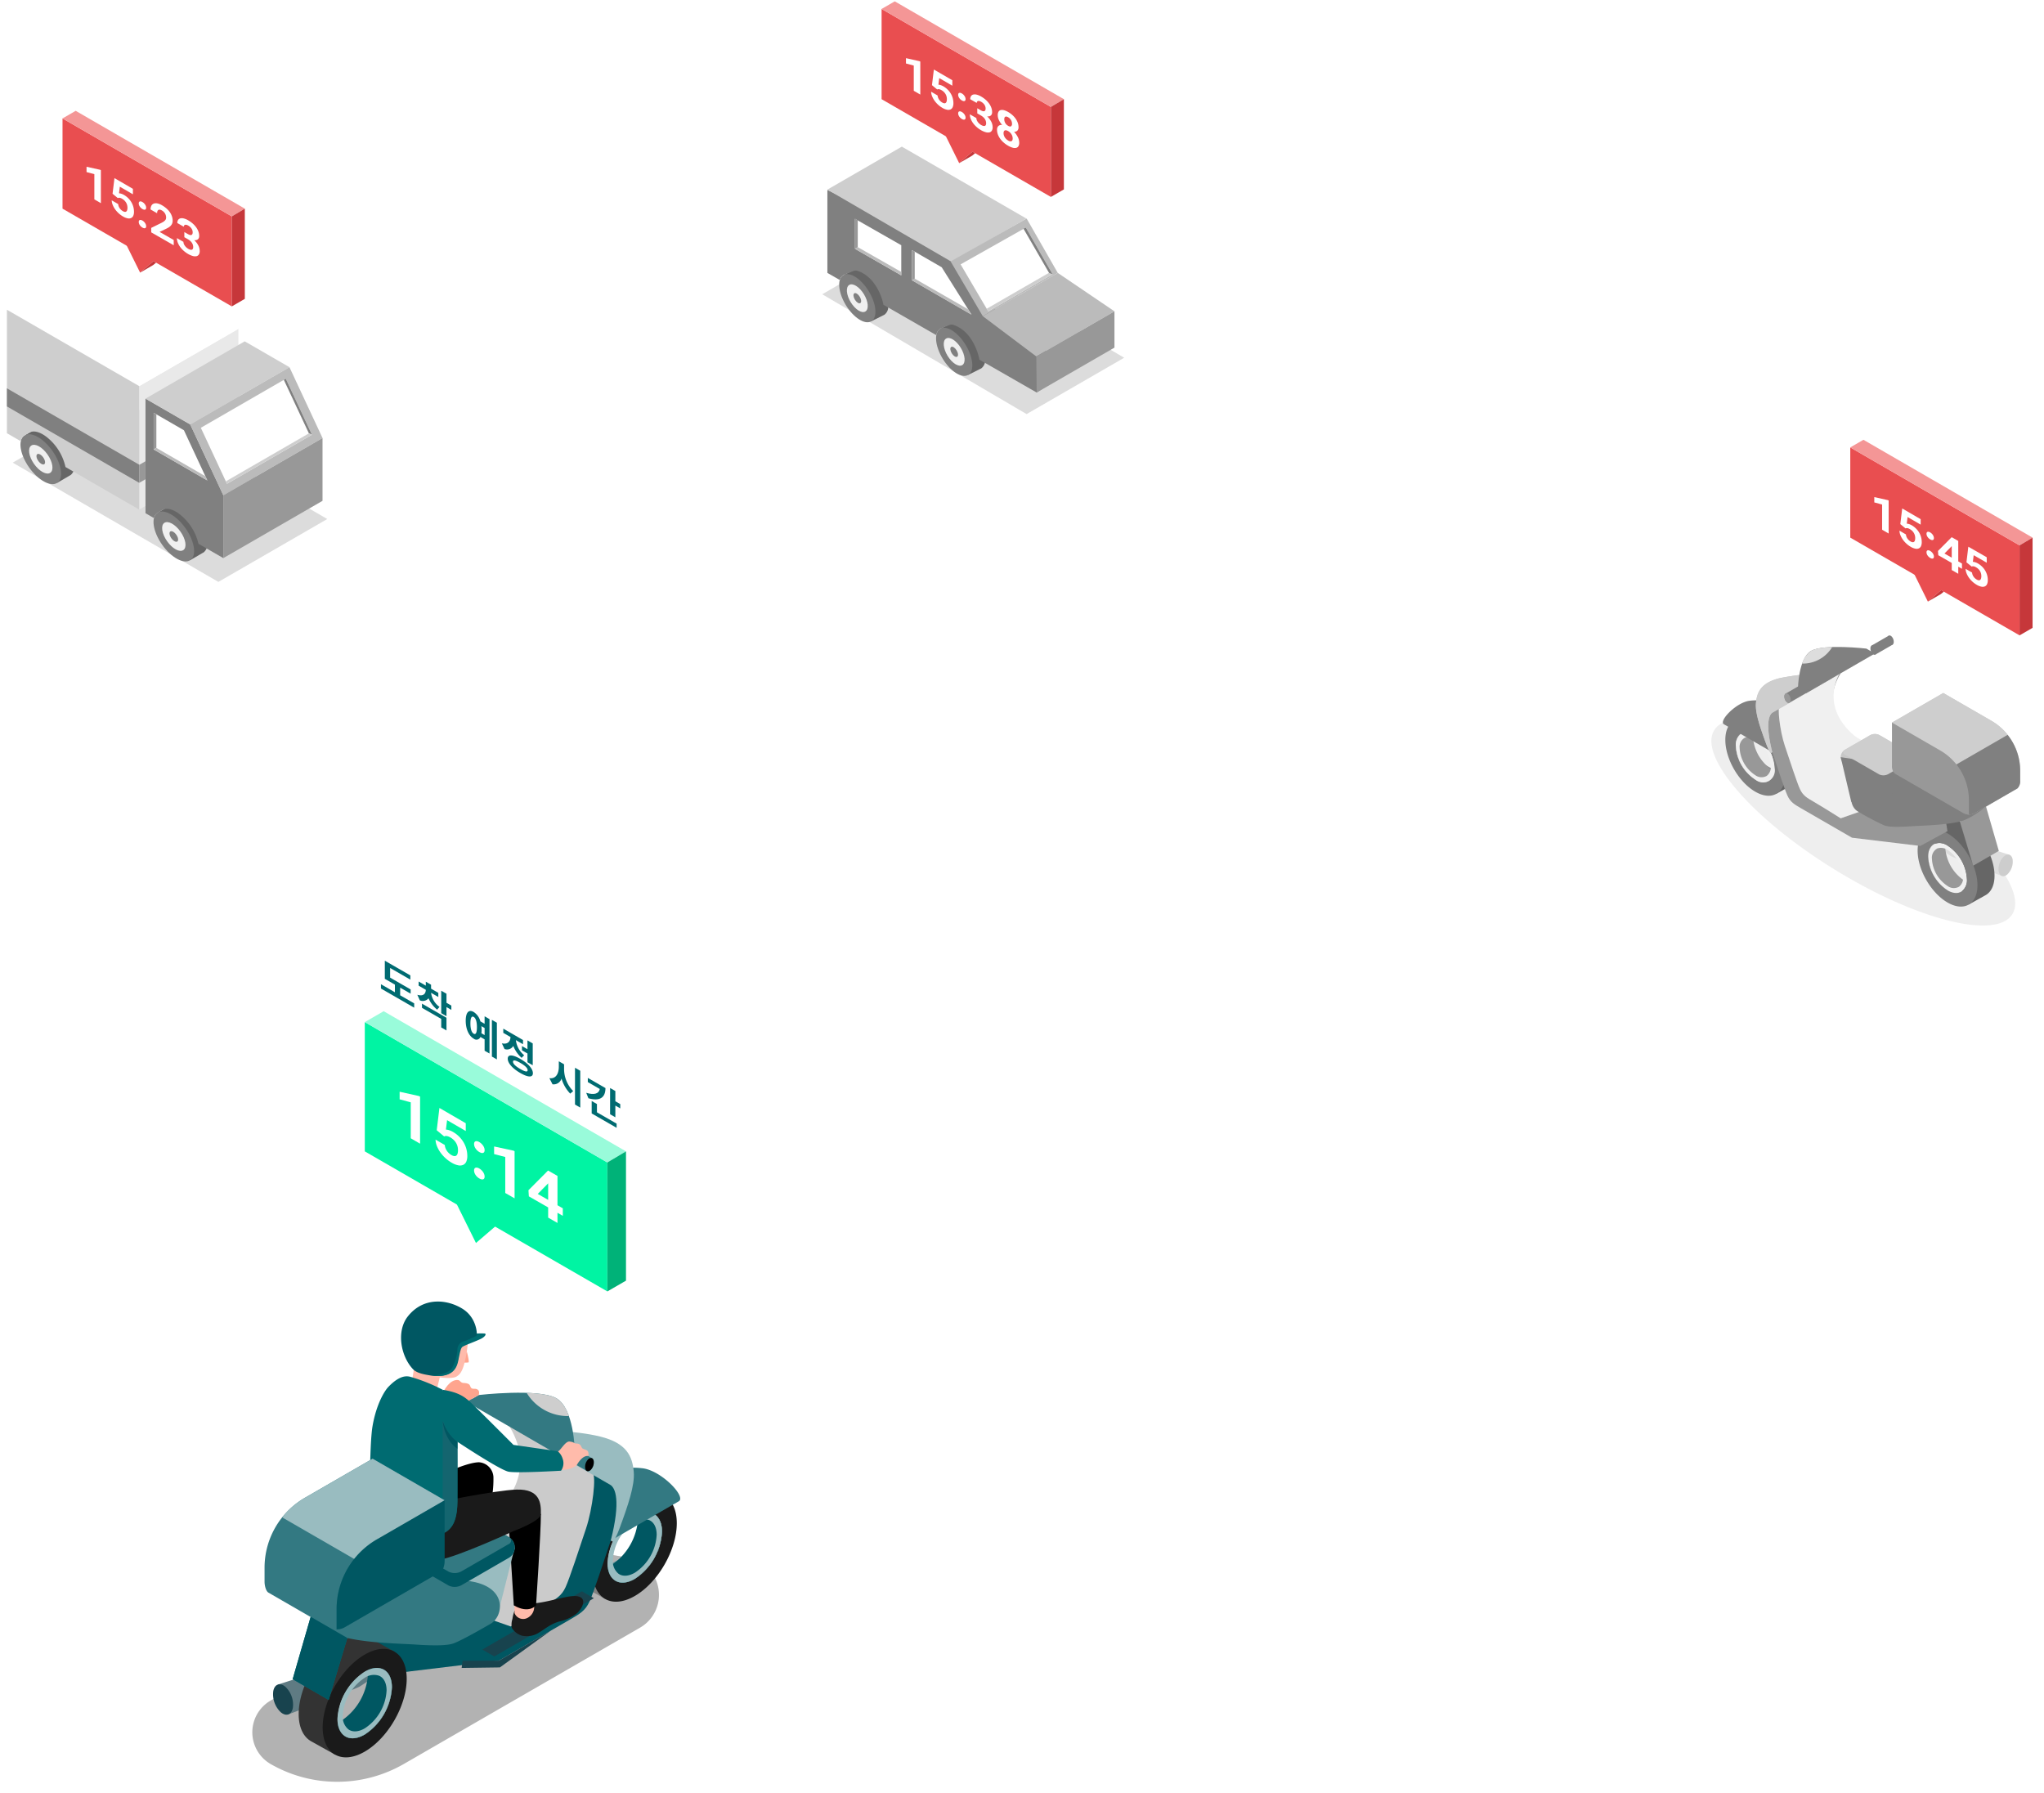 <svg xmlns="http://www.w3.org/2000/svg" width="570" height="500" viewBox="0 0 570 500">
  <g id="intelligent_motion_3_down_fade_in" transform="translate(-1041.77 -2314.408)">
    <g id="intelligent_truck">
      <g id="intelligent_truck-2" data-name="intelligent_truck" transform="translate(1043.701 2345.313)">
        <g id="그룹_2029" data-name="그룹 2029" transform="translate(1.612 80.577)" style="mix-blend-mode: multiply;isolation: isolate">
          <path id="패스_2535" data-name="패스 2535" d="M1114.491,2489.612l-57.354-33.256,30.367-17.534,57.354,33.256Z" transform="translate(-1057.137 -2438.823)" fill="#dcdcdc"/>
        </g>
        <g id="그룹_2030" data-name="그룹 2030" transform="translate(36.889 60.793)">
          <path id="패스_2536" data-name="패스 2536" d="M1095.709,2433.167v34.43l27.666-15.975v-34.43Z" transform="translate(-1095.709 -2417.192)" fill="#e9e9e9"/>
        </g>
        <g id="그룹_2035" data-name="그룹 2035" transform="translate(38.653 109.593)">
          <g id="그룹_2031" data-name="그룹 2031" transform="translate(3.559)">
            <path id="패스_2537" data-name="패스 2537" d="M1115.22,2481.557c0-3.127-2.535-7.474-5.661-9.71-1.965-1.4-3.693-1.64-4.709-.848h0l-3.321,1.918,8.889,13.357,3.462-2.022a1.96,1.96,0,0,0,.3-.173l.049-.029h0A2.941,2.941,0,0,0,1115.22,2481.557Z" transform="translate(-1101.529 -2470.549)" fill="#666"/>
          </g>
          <g id="그룹_2032" data-name="그룹 2032" transform="translate(0 0.242)">
            <ellipse id="타원_128" data-name="타원 128" cx="3.988" cy="8.036" rx="3.988" ry="8.036" transform="translate(0 4.593) rotate(-35.162)" fill="gray"/>
          </g>
          <g id="그룹_2033" data-name="그룹 2033" transform="translate(3.346 4.002)">
            <ellipse id="타원_129" data-name="타원 129" cx="2.297" cy="4.628" rx="2.297" ry="4.628" transform="translate(0 2.645) rotate(-35.162)" fill="#f0f0f0"/>
          </g>
          <g id="그룹_2034" data-name="그룹 2034" transform="translate(6.213 7.226)">
            <ellipse id="타원_130" data-name="타원 130" cx="0.847" cy="1.707" rx="0.847" ry="1.707" transform="translate(0 0.975) rotate(-35.162)" fill="gray"/>
          </g>
        </g>
        <g id="그룹_2036" data-name="그룹 2036" transform="translate(38.642 80.256)">
          <path id="패스_2538" data-name="패스 2538" d="M1110.105,2445.678l-12.479-7.206v31.949l2.366,1.366a2.31,2.31,0,0,1,1.1-1.551c.216-.118,1.044-.586,1.242-.709,1.032-.639,2.673-.357,4.527.968a14.753,14.753,0,0,1,5.539,8.454l6.932,4v-17.514Z" transform="translate(-1097.626 -2438.472)" fill="gray"/>
        </g>
        <g id="그룹_2037" data-name="그룹 2037" transform="translate(38.642 64.281)">
          <path id="패스_2539" data-name="패스 2539" d="M1125.293,2421.006l-27.667,15.975,12.479,7.205,27.666-15.974Z" transform="translate(-1097.626 -2421.006)" fill="#cecece"/>
        </g>
        <g id="그룹_2038" data-name="그룹 2038" transform="translate(51.121 71.487)">
          <path id="패스_2540" data-name="패스 2540" d="M1120.493,2464.619l-9.222-19.76,27.666-15.975,9.222,19.76Z" transform="translate(-1111.271 -2428.885)" fill="#bbb"/>
        </g>
        <g id="그룹_2039" data-name="그룹 2039" transform="translate(54.071 74.705)">
          <path id="패스_2541" data-name="패스 2541" d="M1114.5,2446.089l23.7-13.686,7.286,15.613-23.7,13.686Z" transform="translate(-1114.496 -2432.403)" fill="#fff"/>
        </g>
        <g id="그룹_2040" data-name="그룹 2040" transform="translate(60.343 91.247)">
          <path id="패스_2542" data-name="패스 2542" d="M1121.354,2483.978v-17.514l27.667-15.974V2468Z" transform="translate(-1121.354 -2450.49)" fill="#989898"/>
        </g>
        <g id="그룹_2041" data-name="그룹 2041" transform="translate(0 39.494)">
          <path id="패스_2543" data-name="패스 2543" d="M1119.93,2415.2l-27.666,15.975-36.889-21.3,27.667-15.974Z" transform="translate(-1055.375 -2393.903)" fill="#fff"/>
        </g>
        <g id="그룹_2042" data-name="그룹 2042" transform="translate(40.921 84.205)">
          <path id="패스_2544" data-name="패스 2544" d="M1100.118,2453.013V2442.79l8.438,4.871,6.522,13.992Z" transform="translate(-1100.118 -2442.79)" fill="#fff"/>
        </g>
        <g id="그룹_2043" data-name="그룹 2043" transform="translate(40.921 93.995)">
          <path id="패스_2545" data-name="패스 2545" d="M1100.869,2453.5l-.75.432,14.96,8.64-.553-1.185Z" transform="translate(-1100.118 -2453.495)" fill="#bbb"/>
        </g>
        <g id="그룹_2044" data-name="그룹 2044" transform="translate(40.921 84.205)">
          <path id="패스_2546" data-name="패스 2546" d="M1100.118,2442.79v10.2l.75-.432v-9.339Z" transform="translate(-1100.118 -2442.79)" fill="#989898"/>
        </g>
        <g id="그룹_2045" data-name="그룹 2045" transform="translate(77.218 74.705)">
          <path id="패스_2547" data-name="패스 2547" d="M1140.359,2432.4l7.288,15.613-.849-.372-6.992-14.921Z" transform="translate(-1139.805 -2432.403)" fill="gray"/>
        </g>
        <g id="그룹_2046" data-name="그룹 2046" transform="translate(61.04 89.946)">
          <path id="패스_2548" data-name="패스 2548" d="M1122.433,2463.125l23.7-13.686-.849-.372-23.17,13.379Z" transform="translate(-1122.116 -2449.067)" fill="#cecece"/>
        </g>
        <g id="그룹_2051" data-name="그룹 2051" transform="translate(1.549 88.035)">
          <g id="그룹_2047" data-name="그룹 2047" transform="translate(3.559)">
            <path id="패스_2549" data-name="패스 2549" d="M1074.65,2457.986c0-3.126-2.534-7.473-5.66-9.709-1.964-1.4-3.694-1.641-4.709-.848h0l-3.321,1.918,8.889,13.358,3.462-2.022a1.916,1.916,0,0,0,.3-.174l.05-.029h0A2.937,2.937,0,0,0,1074.65,2457.986Z" transform="translate(-1060.96 -2446.979)" fill="#666"/>
          </g>
          <g id="그룹_2048" data-name="그룹 2048" transform="translate(0 0.243)">
            <ellipse id="타원_131" data-name="타원 131" cx="3.988" cy="8.036" rx="3.988" ry="8.036" transform="translate(0 4.593) rotate(-35.162)" fill="gray"/>
          </g>
          <g id="그룹_2049" data-name="그룹 2049" transform="translate(3.345 4.003)">
            <ellipse id="타원_132" data-name="타원 132" cx="2.297" cy="4.628" rx="2.297" ry="4.628" transform="translate(0 2.645) rotate(-35.162)" fill="#f0f0f0"/>
          </g>
          <g id="그룹_2050" data-name="그룹 2050" transform="translate(6.213 7.226)">
            <ellipse id="타원_133" data-name="타원 133" cx="0.847" cy="1.707" rx="0.847" ry="1.707" transform="translate(0 0.975) rotate(-35.162)" fill="gray"/>
          </g>
        </g>
        <g id="그룹_2052" data-name="그룹 2052" transform="translate(0 55.469)">
          <path id="패스_2550" data-name="패스 2550" d="M1055.375,2411.37V2445.8l3.872,2.236a2.357,2.357,0,0,1,1.127-1.671c.217-.118,1.045-.586,1.243-.709,1.032-.64,2.673-.358,4.526.967a14.663,14.663,0,0,1,5.562,8.607l20.558,11.869v-34.43Z" transform="translate(-1055.375 -2411.37)" fill="#cecece"/>
        </g>
        <g id="그룹_2053" data-name="그룹 2053" transform="translate(0 77.386)">
          <path id="패스_2551" data-name="패스 2551" d="M1055.375,2435.334v5.05l36.889,21.3v-5.05Z" transform="translate(-1055.375 -2435.334)" fill="gray"/>
        </g>
        <g id="그룹_2054" data-name="그룹 2054" transform="translate(36.889 97.72)">
          <path id="패스_2552" data-name="패스 2552" d="M1095.709,2458.58l1.753-1.012v5.017l-1.753,1.012Z" transform="translate(-1095.709 -2457.568)" fill="#989898"/>
        </g>
        <g id="그룹_2227" data-name="그룹 2227" transform="translate(15.503)">
          <g id="그룹_2215" data-name="그룹 2215" transform="translate(0 2.121)">
            <path id="패스_2675" data-name="패스 2675" d="M1072.326,2353.039v25.16l47.206,27.256v-25.1Z" transform="translate(-1072.326 -2353.039)" fill="#e94e50"/>
          </g>
          <g id="그룹_2216" data-name="그룹 2216">
            <path id="패스_2676" data-name="패스 2676" d="M1076,2350.721l-3.672,2.12,47.206,27.318,3.631-2.158Z" transform="translate(-1072.326 -2350.721)" fill="#f49696"/>
          </g>
          <g id="그룹_2217" data-name="그룹 2217" transform="translate(47.206 27.28)">
            <path id="패스_2677" data-name="패스 2677" d="M1127.572,2380.549l-3.631,2.158v25.1l3.631-2.1Z" transform="translate(-1123.94 -2380.549)" fill="#c6373a"/>
          </g>
          <g id="그룹_2218" data-name="그룹 2218" transform="translate(17.474 36.704)">
            <path id="패스_2678" data-name="패스 2678" d="M1095.594,2399.262l4.184-3.591-8.346-4.819Z" transform="translate(-1091.432 -2390.853)" fill="#e94e50"/>
          </g>
          <g id="그룹_2219" data-name="그룹 2219" transform="translate(21.647 41.921)">
            <path id="패스_2679" data-name="패스 2679" d="M1099.7,2396.557h0l-3.707,3.181,0,.012,3.631-2.1.818-.669Z" transform="translate(-1095.995 -2396.557)" fill="#c6373a"/>
          </g>
          <g id="그룹_2226" data-name="그룹 2226" transform="translate(6.7 15.597)">
            <g id="그룹_2220" data-name="그룹 2220" transform="translate(17.855 10.179)">
              <path id="패스_2680" data-name="패스 2680" d="M1105.632,2390.619l-6.275-3.6v-1.245l2.961-1.458a4.266,4.266,0,0,0,.563-.343,2.172,2.172,0,0,0,.371-.341,1.075,1.075,0,0,0,.2-.353,1.218,1.218,0,0,0,.06-.384,2.211,2.211,0,0,0-.308-1.135,2.344,2.344,0,0,0-.88-.854,1.489,1.489,0,0,0-.569-.21.621.621,0,0,0-.415.082.685.685,0,0,0-.255.341,1.6,1.6,0,0,0-.088.566l-1.823-1.046a2.224,2.224,0,0,1,.219-1.037,1.227,1.227,0,0,1,.636-.591,1.829,1.829,0,0,1,1-.073,4.086,4.086,0,0,1,1.323.521,7.475,7.475,0,0,1,1.28.913,5.839,5.839,0,0,1,.934,1.048,4.521,4.521,0,0,1,.573,1.145,3.845,3.845,0,0,1,.195,1.2,2.048,2.048,0,0,1-.145.8,2,2,0,0,1-.409.621,2.971,2.971,0,0,1-.638.5,8.54,8.54,0,0,1-.833.431l-1.616.776,3.936,2.258Z" transform="translate(-1099.175 -2378.903)" fill="#fff"/>
            </g>
            <g id="그룹_2221" data-name="그룹 2221" transform="translate(25.204 14.339)">
              <path id="패스_2681" data-name="패스 2681" d="M1109.279,2387.324l.969.555q.691.4,1.025.242t.333-.727a1.831,1.831,0,0,0-.076-.511,1.945,1.945,0,0,0-.23-.5,2.467,2.467,0,0,0-.386-.463,2.8,2.8,0,0,0-.547-.4,1.907,1.907,0,0,0-.476-.2.871.871,0,0,0-.39-.02.427.427,0,0,0-.263.173.624.624,0,0,0-.1.375l-1.817-1.042a1.494,1.494,0,0,1,.236-.893,1.046,1.046,0,0,1,.641-.418,2.085,2.085,0,0,1,.953.043,4.573,4.573,0,0,1,1.169.492,7.994,7.994,0,0,1,1.261.889,6.209,6.209,0,0,1,.977,1.058,4.866,4.866,0,0,1,.636,1.181,3.629,3.629,0,0,1,.227,1.259,1.48,1.48,0,0,1-.092.532.945.945,0,0,1-.271.389,1.112,1.112,0,0,1-.437.22,1.545,1.545,0,0,1-.591.029,5.24,5.24,0,0,1,1.154,1.491,3.431,3.431,0,0,1,.38,1.526,1.748,1.748,0,0,1-.248,1,1.073,1.073,0,0,1-.682.454,2.172,2.172,0,0,1-1.028-.068,5.539,5.539,0,0,1-1.286-.558,7.617,7.617,0,0,1-1.144-.814,6.724,6.724,0,0,1-1-1.055,5.537,5.537,0,0,1-.7-1.225,3.435,3.435,0,0,1-.268-1.325l1.817,1.042a1.525,1.525,0,0,0,.1.529,2.381,2.381,0,0,0,.28.529,3.047,3.047,0,0,0,.424.485,2.853,2.853,0,0,0,.535.4,2.151,2.151,0,0,0,.578.243.78.78,0,0,0,.437,0,.491.491,0,0,0,.274-.24.974.974,0,0,0,.094-.458,2.179,2.179,0,0,0-.4-1.281,2.833,2.833,0,0,0-.475-.515,4.146,4.146,0,0,0-.625-.437l-.969-.555Z" transform="translate(-1107.21 -2383.452)" fill="#fff"/>
            </g>
            <g id="그룹_2225" data-name="그룹 2225">
              <g id="그룹_2222" data-name="그룹 2222">
                <path id="패스_2682" data-name="패스 2682" d="M1083.652,2377.931l-1.823-1.059v-7.027l-2.177-.589v-1.483l3.8.846.195.113Z" transform="translate(-1079.652 -2367.774)" fill="#fff"/>
              </g>
              <g id="그룹_2223" data-name="그룹 2223" transform="translate(7.021 3.17)">
                <path id="패스_2683" data-name="패스 2683" d="M1087.562,2375.6l.53-4.361,5.147,2.989v1.521l-3.652-2.121-.227,1.843c.062,0,.141.011.233.025a2.525,2.525,0,0,1,.318.071,3.662,3.662,0,0,1,.83.359,5.858,5.858,0,0,1,1.182.9,5.574,5.574,0,0,1,.881,1.12,5.264,5.264,0,0,1,.737,2.7,2.693,2.693,0,0,1-.188,1.057,1.242,1.242,0,0,1-.574.644,1.568,1.568,0,0,1-.969.112,4.014,4.014,0,0,1-1.372-.544,6.753,6.753,0,0,1-1.148-.847,6.986,6.986,0,0,1-.985-1.095,5.942,5.942,0,0,1-.693-1.245,3.714,3.714,0,0,1-.284-1.3l1.8,1.048a2.407,2.407,0,0,0,.4,1.125,2.668,2.668,0,0,0,.9.84,1.33,1.33,0,0,0,.59.211.547.547,0,0,0,.4-.129.809.809,0,0,0,.228-.408,2.439,2.439,0,0,0,.072-.63,2.914,2.914,0,0,0-.088-.71,2.634,2.634,0,0,0-.272-.668,2.9,2.9,0,0,0-.46-.6,3.177,3.177,0,0,0-.657-.5,2.538,2.538,0,0,0-.438-.21,1.544,1.544,0,0,0-.331-.079.76.76,0,0,0-.256.013,1.432,1.432,0,0,0-.2.068Z" transform="translate(-1087.329 -2371.24)" fill="#fff"/>
              </g>
              <g id="그룹_2224" data-name="그룹 2224" transform="translate(14.56 9.663)">
                <path id="패스_2684" data-name="패스 2684" d="M1095.572,2378.9a.734.734,0,0,1,.072-.346.385.385,0,0,1,.209-.188.6.6,0,0,1,.325-.016,1.3,1.3,0,0,1,.423.169,2.186,2.186,0,0,1,.426.323,2.309,2.309,0,0,1,.327.4,1.807,1.807,0,0,1,.209.43,1.38,1.38,0,0,1,.072.43.719.719,0,0,1-.072.343.387.387,0,0,1-.209.185.592.592,0,0,1-.327.011,1.417,1.417,0,0,1-.426-.174,2.182,2.182,0,0,1-.423-.318,2.221,2.221,0,0,1-.325-.391,1.844,1.844,0,0,1-.209-.427A1.35,1.35,0,0,1,1095.572,2378.9Zm0,5.167a.736.736,0,0,1,.072-.345.378.378,0,0,1,.209-.188.611.611,0,0,1,.325-.016,1.338,1.338,0,0,1,.423.169,2.2,2.2,0,0,1,.426.323,2.336,2.336,0,0,1,.327.4,1.814,1.814,0,0,1,.209.43,1.384,1.384,0,0,1,.072.43.72.72,0,0,1-.072.343.385.385,0,0,1-.209.185.587.587,0,0,1-.327.011,1.4,1.4,0,0,1-.426-.175,2.151,2.151,0,0,1-.423-.317,2.221,2.221,0,0,1-.325-.391,1.841,1.841,0,0,1-.209-.427A1.346,1.346,0,0,1,1095.572,2384.07Z" transform="translate(-1095.572 -2378.339)" fill="#fff"/>
              </g>
            </g>
          </g>
        </g>
      </g>
      <rect id="guide" width="92" height="136" transform="translate(1042.77 2343.408)" fill="none"/>
    </g>
    <g id="intelligent_car" transform="translate(1271.057 2314.785)">
      <g id="intelligent_car-2" data-name="intelligent_car">
        <g id="그룹_2056" data-name="그룹 2056" transform="translate(0 65.967)" style="mix-blend-mode: multiply;isolation: isolate">
          <path id="패스_2553" data-name="패스 2553" d="M1360.958,2438.6l-56.993-33.416,27.214-15.713,56.993,33.417Z" transform="translate(-1303.965 -2389.469)" fill="#dcdcdc"/>
        </g>
        <g id="그룹_2061" data-name="그룹 2061" transform="translate(2.678 74.287)">
          <g id="그룹_2057" data-name="그룹 2057" transform="translate(3.476)">
            <path id="패스_2554" data-name="패스 2554" d="M1322.958,2409.408c.192-2.921-1.911-7.139-4.695-9.42-1.75-1.432-3.351-1.759-4.349-1.08h0l-3.221,1.588,7.489,13.027,3.358-1.677a1.881,1.881,0,0,0,.288-.144l.048-.024v0A2.75,2.75,0,0,0,1322.958,2409.408Z" transform="translate(-1310.693 -2398.567)" fill="#666"/>
          </g>
          <g id="그룹_2058" data-name="그룹 2058" transform="translate(0 0.123)">
            <ellipse id="타원_134" data-name="타원 134" cx="3.735" cy="7.526" rx="3.735" ry="7.526" transform="translate(0 3.893) rotate(-31.411)" fill="gray"/>
          </g>
          <g id="그룹_2059" data-name="그룹 2059" transform="translate(3.015 3.673)">
            <ellipse id="타원_135" data-name="타원 135" cx="2.151" cy="4.334" rx="2.151" ry="4.334" transform="translate(0 2.242) rotate(-31.411)" fill="#f0f0f0"/>
          </g>
          <g id="그룹_2060" data-name="그룹 2060" transform="translate(5.6 6.715)">
            <ellipse id="타원_136" data-name="타원 136" cx="0.793" cy="1.598" rx="0.793" ry="1.598" transform="translate(0 0.827) rotate(-31.411)" fill="gray"/>
          </g>
        </g>
        <g id="그룹_2066" data-name="그룹 2066" transform="translate(29.691 89.242)">
          <g id="그룹_2062" data-name="그룹 2062" transform="translate(3.476)">
            <path id="패스_2555" data-name="패스 2555" d="M1352.5,2425.76c.191-2.922-1.911-7.14-4.7-9.421-1.75-1.432-3.351-1.759-4.349-1.08h0l-3.221,1.588,7.489,13.027,3.358-1.677a1.916,1.916,0,0,0,.288-.144l.048-.024v0A2.752,2.752,0,0,0,1352.5,2425.76Z" transform="translate(-1340.23 -2414.918)" fill="#666"/>
          </g>
          <g id="그룹_2063" data-name="그룹 2063" transform="translate(0 0.123)">
            <ellipse id="타원_137" data-name="타원 137" cx="3.735" cy="7.526" rx="3.735" ry="7.526" transform="translate(0 3.893) rotate(-31.411)" fill="gray"/>
          </g>
          <g id="그룹_2064" data-name="그룹 2064" transform="translate(3.015 3.673)">
            <ellipse id="타원_138" data-name="타원 138" cx="2.151" cy="4.334" rx="2.151" ry="4.334" transform="translate(0 2.242) rotate(-31.411)" fill="#f0f0f0"/>
          </g>
          <g id="그룹_2065" data-name="그룹 2065" transform="translate(5.6 6.715)">
            <ellipse id="타원_139" data-name="타원 139" cx="0.793" cy="1.598" rx="0.793" ry="1.598" transform="translate(0 0.827) rotate(-31.411)" fill="gray"/>
          </g>
        </g>
        <g id="그룹_2068" data-name="그룹 2068" transform="translate(1.439 52.572)">
          <g id="그룹_2067" data-name="그룹 2067">
            <path id="패스_2556" data-name="패스 2556" d="M1305.538,2374.823l37.268,18.495,8.983,14.267,14.877,11.306-1.148,11.343-1.616,1.1-15.983-9.17c-.1-.965-1.766-7.953-7.293-9.7a1.607,1.607,0,0,0-1.056.052l-2.3.9a2.371,2.371,0,0,0-1.348,1.922l-14.766-8.476c-.145-1.235-1.913-7.715-7.178-9.444a1.718,1.718,0,0,0-1.171.028l-2.552,1.016a2.23,2.23,0,0,0-1.248,1.492l-3.467-1.982Z" transform="translate(-1305.538 -2374.823)" fill="gray"/>
          </g>
        </g>
        <g id="그룹_2069" data-name="그룹 2069" transform="translate(1.439 40.512)">
          <path id="패스_2557" data-name="패스 2557" d="M1361.031,2381.692l-34.733-20.055-20.76,11.987,34.618,20.122Z" transform="translate(-1305.538 -2361.637)" fill="#cecece"/>
        </g>
        <g id="그룹_2070" data-name="그룹 2070" transform="translate(35.808 60.566)">
          <path id="패스_2558" data-name="패스 2558" d="M1364.312,2383.565l8.683,15.157-20.909,12.072-8.969-15.267Z" transform="translate(-1343.116 -2383.565)" fill="#bbb"/>
        </g>
        <g id="그룹_2071" data-name="그룹 2071" transform="translate(38.596 63.084)">
          <path id="패스_2559" data-name="패스 2559" d="M1364.349,2386.318l7.449,13-17.938,10.356-7.7-13.1Z" transform="translate(-1346.165 -2386.318)" fill="#fff"/>
        </g>
        <g id="그룹_2072" data-name="그룹 2072" transform="translate(44.776 75.723)">
          <path id="패스_2560" data-name="패스 2560" d="M1373.833,2400.137l15.81,10.716-21.792,12.583-14.927-11.227Z" transform="translate(-1352.923 -2400.137)" fill="#bbb"/>
        </g>
        <g id="그룹_2073" data-name="그룹 2073" transform="translate(59.704 86.439)">
          <path id="패스_2561" data-name="패스 2561" d="M1391.037,2411.854v10.123l-21.693,12.526-.1-10.065Z" transform="translate(-1369.245 -2411.854)" fill="#989898"/>
        </g>
        <g id="그룹_2074" data-name="그룹 2074" transform="translate(9.136 60.645)">
          <path id="패스_2562" data-name="패스 2562" d="M1326.863,2391.013v8.405l-12.91-7.406v-8.363Z" transform="translate(-1313.953 -2383.65)" fill="#fff"/>
        </g>
        <g id="그룹_2075" data-name="그룹 2075" transform="translate(25.02 69.359)">
          <path id="패스_2563" data-name="패스 2563" d="M1339.621,2397.971l-8.3-4.792v8.405l16.6,9.584Z" transform="translate(-1331.321 -2393.179)" fill="#fff"/>
        </g>
        <g id="그룹_2076" data-name="그룹 2076" transform="translate(45.84 75.381)">
          <path id="패스_2564" data-name="패스 2564" d="M1372.029,2399.763l-17.944,10.36.447.7,17.943-10.359Z" transform="translate(-1354.085 -2399.763)" fill="#cecece"/>
        </g>
        <g id="그룹_2077" data-name="그룹 2077" transform="translate(56.127 63.084)">
          <path id="패스_2565" data-name="패스 2565" d="M1373.436,2399.319l-.97-.362-7.132-12.318.653-.321Z" transform="translate(-1365.333 -2386.318)" fill="gray"/>
        </g>
        <g id="그룹_2078" data-name="그룹 2078" transform="translate(25.02 77.324)">
          <path id="패스_2566" data-name="패스 2566" d="M1347.92,2411.937l-.922-1.489-14.9-8.559-.78.463Z" transform="translate(-1331.321 -2401.889)" fill="#bbb"/>
        </g>
        <g id="그룹_2079" data-name="그룹 2079" transform="translate(25.02 69.359)">
          <path id="패스_2567" data-name="패스 2567" d="M1332.1,2393.63v7.515l-.78.463v-8.428Z" transform="translate(-1331.321 -2393.179)" fill="#989898"/>
        </g>
        <g id="그룹_2080" data-name="그룹 2080" transform="translate(9.134 68.543)">
          <path id="패스_2568" data-name="패스 2568" d="M1326.863,2400.156v-.956l-12.131-6.913-.781.463Z" transform="translate(-1313.952 -2392.288)" fill="#bbb"/>
        </g>
        <g id="그룹_2081" data-name="그룹 2081" transform="translate(9.134 60.578)">
          <path id="패스_2569" data-name="패스 2569" d="M1314.732,2384.028v7.515l-.781.463v-8.429Z" transform="translate(-1313.952 -2383.578)" fill="#989898"/>
        </g>
        <g id="그룹_2240" data-name="그룹 2240" transform="translate(16.558)">
          <g id="그룹_2228" data-name="그룹 2228" transform="translate(0 2.121)">
            <path id="패스_2685" data-name="패스 2685" d="M1322.069,2319.661v25.16l47.206,27.257v-25.1Z" transform="translate(-1322.069 -2319.661)" fill="#e94e50"/>
          </g>
          <g id="그룹_2229" data-name="그룹 2229">
            <path id="패스_2686" data-name="패스 2686" d="M1325.741,2317.342l-3.673,2.121,47.206,27.318,3.631-2.158Z" transform="translate(-1322.069 -2317.342)" fill="#f49696"/>
          </g>
          <g id="그룹_2230" data-name="그룹 2230" transform="translate(47.206 27.28)">
            <path id="패스_2687" data-name="패스 2687" d="M1377.314,2347.171l-3.631,2.158v25.1l3.631-2.1Z" transform="translate(-1373.683 -2347.171)" fill="#c6373a"/>
          </g>
          <g id="그룹_2231" data-name="그룹 2231" transform="translate(17.474 36.704)">
            <path id="패스_2688" data-name="패스 2688" d="M1345.337,2365.884l4.184-3.591-8.346-4.819Z" transform="translate(-1341.175 -2357.474)" fill="#e94e50"/>
          </g>
          <g id="그룹_2238" data-name="그룹 2238" transform="translate(6.795 15.841)">
            <g id="그룹_2232" data-name="그룹 2232" transform="translate(17.817 10.101)">
              <path id="패스_2689" data-name="패스 2689" d="M1351.048,2349.579l.969.555q.691.4,1.025.242c.221-.1.333-.346.333-.727a1.827,1.827,0,0,0-.076-.511,1.963,1.963,0,0,0-.229-.5,2.465,2.465,0,0,0-.386-.463,2.8,2.8,0,0,0-.547-.4,1.874,1.874,0,0,0-.476-.2.85.85,0,0,0-.39-.019.429.429,0,0,0-.264.172.635.635,0,0,0-.1.375l-1.817-1.043a1.5,1.5,0,0,1,.236-.892,1.05,1.05,0,0,1,.641-.418,2.1,2.1,0,0,1,.953.043,4.624,4.624,0,0,1,1.169.492,8.039,8.039,0,0,1,1.261.89,6.248,6.248,0,0,1,.977,1.057,4.884,4.884,0,0,1,.636,1.182,3.632,3.632,0,0,1,.226,1.258,1.482,1.482,0,0,1-.09.532.939.939,0,0,1-.271.389,1.114,1.114,0,0,1-.437.221,1.548,1.548,0,0,1-.591.028,5.246,5.246,0,0,1,1.154,1.493,3.428,3.428,0,0,1,.38,1.525,1.748,1.748,0,0,1-.248,1,1.071,1.071,0,0,1-.682.455,2.191,2.191,0,0,1-1.028-.068,5.536,5.536,0,0,1-1.286-.559,7.555,7.555,0,0,1-1.144-.813,6.714,6.714,0,0,1-1-1.056,5.5,5.5,0,0,1-.7-1.224,3.444,3.444,0,0,1-.268-1.326l1.817,1.043a1.52,1.52,0,0,0,.1.529,2.36,2.36,0,0,0,.28.529,3.085,3.085,0,0,0,.424.486,2.862,2.862,0,0,0,.535.394,2.192,2.192,0,0,0,.578.244.779.779,0,0,0,.437,0,.484.484,0,0,0,.272-.239.962.962,0,0,0,.1-.458,2.183,2.183,0,0,0-.4-1.281,2.836,2.836,0,0,0-.475-.514,4.07,4.07,0,0,0-.626-.437l-.969-.556Z" transform="translate(-1348.979 -2345.708)" fill="#fff"/>
            </g>
            <g id="그룹_2233" data-name="그룹 2233" transform="translate(25.399 14.431)">
              <path id="패스_2690" data-name="패스 2690" d="M1363.261,2355.245a1.329,1.329,0,0,1-.333.99,1.179,1.179,0,0,1-.918.3,6.1,6.1,0,0,1,1.056,1.489,3.47,3.47,0,0,1,.39,1.547,1.851,1.851,0,0,1-.232,1.01,1.023,1.023,0,0,1-.645.454,1.97,1.97,0,0,1-.978-.06,5.509,5.509,0,0,1-1.232-.54,7.767,7.767,0,0,1-1.229-.872,6.286,6.286,0,0,1-.984-1.065,5.054,5.054,0,0,1-.65-1.2,3.6,3.6,0,0,1-.237-1.28,1.4,1.4,0,0,1,.391-1.1,1.327,1.327,0,0,1,1.05-.277,5.43,5.43,0,0,1-.915-1.349,3.217,3.217,0,0,1-.33-1.371,1.851,1.851,0,0,1,.217-.973,1,1,0,0,1,.6-.457,1.76,1.76,0,0,1,.915.032,4.793,4.793,0,0,1,1.166.5,6.945,6.945,0,0,1,1.166.836,5.93,5.93,0,0,1,.918,1.02,4.8,4.8,0,0,1,.6,1.146A3.619,3.619,0,0,1,1363.261,2355.245Zm-1.628,3.146a2.049,2.049,0,0,0-.092-.6,2.379,2.379,0,0,0-.258-.563,2.585,2.585,0,0,0-.4-.491,2.685,2.685,0,0,0-.525-.392,1.685,1.685,0,0,0-.522-.208.67.67,0,0,0-.4.032.518.518,0,0,0-.258.267,1.166,1.166,0,0,0-.091.495,2.014,2.014,0,0,0,.091.6,2.324,2.324,0,0,0,.258.56,2.5,2.5,0,0,0,.4.489,2.737,2.737,0,0,0,.531.392,1.059,1.059,0,0,0,.927.187Q1361.633,2359,1361.633,2358.391Zm-.189-4.1a2.005,2.005,0,0,0-.282-1.021,2.12,2.12,0,0,0-.8-.781q-.509-.292-.792-.141c-.188.1-.282.338-.282.706a2.075,2.075,0,0,0,.282,1.042,2.106,2.106,0,0,0,.8.791q.516.295.795.123A.784.784,0,0,0,1361.444,2354.29Z" transform="translate(-1357.269 -2350.442)" fill="#fff"/>
            </g>
            <g id="그룹_2237" data-name="그룹 2237">
              <g id="그룹_2234" data-name="그룹 2234">
                <path id="패스_2691" data-name="패스 2691" d="M1333.5,2344.82l-1.823-1.059v-7.028l-2.177-.589v-1.481l3.8.846.195.114Z" transform="translate(-1329.498 -2334.663)" fill="#fff"/>
              </g>
              <g id="그룹_2235" data-name="그룹 2235" transform="translate(7.021 3.17)">
                <path id="패스_2692" data-name="패스 2692" d="M1337.408,2342.49l.53-4.361,5.147,2.989v1.521l-3.652-2.121-.227,1.842c.062,0,.141.012.233.026a2.609,2.609,0,0,1,.318.072,3.561,3.561,0,0,1,.391.139,3.724,3.724,0,0,1,.438.219,5.9,5.9,0,0,1,1.183.9,5.541,5.541,0,0,1,.881,1.12,5.259,5.259,0,0,1,.737,2.7,2.688,2.688,0,0,1-.188,1.057,1.237,1.237,0,0,1-.574.645,1.58,1.58,0,0,1-.969.113,4.023,4.023,0,0,1-1.372-.544,6.814,6.814,0,0,1-1.148-.847,7.046,7.046,0,0,1-.985-1.095,5.939,5.939,0,0,1-.693-1.245,3.736,3.736,0,0,1-.284-1.3l1.8,1.047a2.428,2.428,0,0,0,.4,1.126,2.669,2.669,0,0,0,.9.841,1.35,1.35,0,0,0,.59.21.543.543,0,0,0,.4-.129.813.813,0,0,0,.228-.408,2.435,2.435,0,0,0,.072-.63,2.911,2.911,0,0,0-.088-.71,2.634,2.634,0,0,0-.272-.668,2.864,2.864,0,0,0-.46-.6,3.2,3.2,0,0,0-.657-.5,2.7,2.7,0,0,0-.438-.21,1.556,1.556,0,0,0-.331-.079.767.767,0,0,0-.256.013,1.383,1.383,0,0,0-.2.067Z" transform="translate(-1337.175 -2338.129)" fill="#fff"/>
              </g>
              <g id="그룹_2236" data-name="그룹 2236" transform="translate(14.56 9.662)">
                <path id="패스_2693" data-name="패스 2693" d="M1345.418,2345.792a.734.734,0,0,1,.072-.346.381.381,0,0,1,.209-.188.608.608,0,0,1,.325-.017,1.359,1.359,0,0,1,.423.169,2.22,2.22,0,0,1,.426.324,2.339,2.339,0,0,1,.327.4,1.821,1.821,0,0,1,.209.43,1.385,1.385,0,0,1,.072.431.716.716,0,0,1-.072.342.385.385,0,0,1-.209.185.586.586,0,0,1-.327.011,1.433,1.433,0,0,1-.426-.175,2.121,2.121,0,0,1-.423-.318,2.238,2.238,0,0,1-.325-.39,1.867,1.867,0,0,1-.209-.427A1.353,1.353,0,0,1,1345.418,2345.792Zm0,5.167a.735.735,0,0,1,.072-.346.383.383,0,0,1,.209-.188.613.613,0,0,1,.325-.016,1.34,1.34,0,0,1,.423.17,2.158,2.158,0,0,1,.426.323,2.4,2.4,0,0,1,.327.4,1.827,1.827,0,0,1,.209.43,1.385,1.385,0,0,1,.072.431.714.714,0,0,1-.072.342.381.381,0,0,1-.209.186.587.587,0,0,1-.327.011,1.413,1.413,0,0,1-.426-.175,2.155,2.155,0,0,1-.423-.317,2.27,2.27,0,0,1-.325-.39,1.867,1.867,0,0,1-.209-.427A1.347,1.347,0,0,1,1345.418,2350.959Z" transform="translate(-1345.418 -2345.228)" fill="#fff"/>
              </g>
            </g>
          </g>
          <g id="그룹_2239" data-name="그룹 2239" transform="translate(21.647 41.921)">
            <path id="패스_2694" data-name="패스 2694" d="M1349.447,2363.178h0l-3.707,3.181,0,.012,3.631-2.1.818-.669Z" transform="translate(-1345.738 -2363.178)" fill="#c6373a"/>
          </g>
        </g>
      </g>
      <rect id="guide-2" data-name="guide" width="88" height="116" transform="translate(-1.287 -0.377)" fill="none"/>
    </g>
    <g id="intelligent_motor">
      <g id="intelligent_motor-2" data-name="intelligent_motor" transform="translate(1511.687 2437.051)">
        <g id="그룹_2131" data-name="그룹 2131" transform="translate(0 54.563)">
          <g id="그룹_2083" data-name="그룹 2083" transform="translate(0 13.262)" style="mix-blend-mode: multiply;isolation: isolate">
            <ellipse id="타원_140" data-name="타원 140" cx="15.449" cy="48.86" rx="15.449" ry="48.86" transform="matrix(0.525, -0.851, 0.851, 0.525, 0, 26.297)" fill="#eee"/>
          </g>
          <g id="그룹_2084" data-name="그룹 2084" transform="translate(70.276 56.757)">
            <path id="패스_2570" data-name="패스 2570" d="M1661.968,2583.056s-12.979-4.893-14.07-5.468a27.967,27.967,0,0,1-3.673-2.68,1.561,1.561,0,0,1,.192-2.094s5.29-.241,6.638.172c.757.232,12.97,4.149,12.97,4.149Z" transform="translate(-1643.908 -2572.744)" fill="#ddd"/>
          </g>
          <g id="그룹_2085" data-name="그룹 2085" transform="translate(67.775 57.851)">
            <path id="패스_2571" data-name="패스 2571" d="M1641.174,2577.8a11.937,11.937,0,0,0,5.4,9.364c1.591.921,3.022.95,4.008.258a.005.005,0,0,1,.005-.006,3.558,3.558,0,0,0,1.355-2.6,6.521,6.521,0,0,1-.6-.311,11.935,11.935,0,0,1-5.4-9.364,5.417,5.417,0,0,1,.047-.769,3.649,3.649,0,0,0-2.957-.211C1641.89,2574.651,1641.174,2575.924,1641.174,2577.8Z" transform="translate(-1641.174 -2573.94)" fill="#989898"/>
          </g>
          <g id="그룹_2086" data-name="그룹 2086" transform="translate(67.775 57.851)">
            <path id="패스_2572" data-name="패스 2572" d="M1641.174,2577.8a11.953,11.953,0,0,0,5.405,9.369,3.3,3.3,0,0,0,5.409-3.123,11.948,11.948,0,0,0-5.409-9.364,3.854,3.854,0,0,0-3.754-.422.625.625,0,0,1-.064.038A3.8,3.8,0,0,0,1641.174,2577.8Zm1.061.614a2.925,2.925,0,0,1,1.49-2.925,3.213,3.213,0,0,1,2.854.415,9.616,9.616,0,0,1,4.349,7.529,3.148,3.148,0,0,1-1.123,2.711,2.942,2.942,0,0,1-3.226-.2A9.594,9.594,0,0,1,1642.235,2578.412Z" transform="translate(-1641.174 -2573.94)" fill="#f0f0f0"/>
          </g>
          <g id="그룹_2087" data-name="그룹 2087" transform="translate(67.289 51.405)">
            <path id="패스_2573" data-name="패스 2573" d="M1642.977,2572.506c-.005.117-.017.223-.017.34,0,.234.006.474.024.715a3.991,3.991,0,0,1,3.549.517,11.957,11.957,0,0,1,5.41,9.364,3.919,3.919,0,0,1-1.4,3.374,8.823,8.823,0,0,0,.757.481c.094.053.182.094.275.141l.828,3.116,4.788-2.67c1.514-.874,2.447-2.74,2.447-5.4,0-5.322-3.731-11.788-8.337-14.451-2.276-1.314-4.336-1.45-5.844-.61v-.006l-4.717,2.629a.776.776,0,0,1-.1.058Z" transform="translate(-1640.642 -2566.892)" fill="#666"/>
          </g>
          <g id="그룹_2088" data-name="그룹 2088" transform="translate(87.389 61.097)">
            <path id="패스_2574" data-name="패스 2574" d="M1664.148,2577.992c1.073-.921,2.155-.541,2.414.85a4.9,4.9,0,0,1-1.471,4.183c-1.073.921-2.154.541-2.415-.85A4.9,4.9,0,0,1,1664.148,2577.992Z" transform="translate(-1662.62 -2577.49)" fill="#cdcdcd"/>
          </g>
          <g id="그룹_2089" data-name="그룹 2089" transform="translate(64.842 54.064)">
            <path id="패스_2575" data-name="패스 2575" d="M1637.967,2575.752c0,5.322,3.732,11.793,8.337,14.451,2.288,1.321,4.365,1.456,5.874.6,1.526-.869,2.47-2.74,2.47-5.416,0-5.322-3.738-11.787-8.344-14.446-2.247-1.3-4.289-1.449-5.791-.651a.816.816,0,0,1-.1.059C1638.9,2571.217,1637.967,2573.088,1637.967,2575.752Zm2.933,1.7c0-1.878.716-3.151,1.855-3.638a3.991,3.991,0,0,1,3.549.517,11.957,11.957,0,0,1,5.41,9.364,3.919,3.919,0,0,1-1.4,3.374c-.986.7-2.417.668-4.013-.253A11.937,11.937,0,0,1,1640.9,2577.448Z" transform="translate(-1637.967 -2569.799)" fill="gray"/>
          </g>
          <g id="그룹_2090" data-name="그룹 2090" transform="translate(43.388 49.619)">
            <path id="패스_2576" data-name="패스 2576" d="M1621.659,2570.443l-7.15-4.128,2.383-1.375,7.15,4.127Z" transform="translate(-1614.51 -2564.939)" fill="gray"/>
          </g>
          <g id="그룹_2091" data-name="그룹 2091" transform="translate(29.088 41.363)">
            <path id="패스_2577" data-name="패스 2577" d="M1606.023,2561.416l-7.15-4.128,2.383-1.376,7.15,4.128Z" transform="translate(-1598.873 -2555.912)" fill="gray"/>
          </g>
          <g id="그룹_2092" data-name="그룹 2092" transform="translate(14.787 33.106)">
            <path id="패스_2578" data-name="패스 2578" d="M1590.387,2552.389l-7.15-4.129,2.383-1.376,7.151,4.128Z" transform="translate(-1583.237 -2546.884)" fill="gray"/>
          </g>
          <g id="그룹_2093" data-name="그룹 2093" transform="translate(56.439)">
            <path id="패스_2579" data-name="패스 2579" d="M1629.86,2510.906c-.469-.4-.943-.237-1.056.371a2.143,2.143,0,0,0,.644,1.831c.469.4.942.236,1.056-.372A2.141,2.141,0,0,0,1629.86,2510.906Z" transform="translate(-1628.779 -2510.686)" fill="gray"/>
          </g>
          <g id="그룹_2094" data-name="그룹 2094" transform="translate(52.017 0.051)">
            <path id="패스_2580" data-name="패스 2580" d="M1623.944,2513.5l4.785-2.762,1.047,2.527-4.8,2.768Z" transform="translate(-1623.944 -2510.742)" fill="gray"/>
          </g>
          <g id="그룹_2095" data-name="그룹 2095" transform="translate(51.672 2.752)">
            <path id="패스_2581" data-name="패스 2581" d="M1624.648,2513.915c-.469-.4-.943-.236-1.057.372a2.142,2.142,0,0,0,.644,1.83c.469.4.942.236,1.056-.372A2.143,2.143,0,0,0,1624.648,2513.915Z" transform="translate(-1623.567 -2513.695)" fill="gray"/>
          </g>
          <g id="그룹_2096" data-name="그룹 2096" transform="translate(13.662 20.498)">
            <path id="패스_2582" data-name="패스 2582" d="M1584.343,2538.712c-.007.118-.017.223-.017.34,0,.235.005.476.023.716a3.99,3.99,0,0,1,3.55.516,11.961,11.961,0,0,1,5.41,9.365,3.923,3.923,0,0,1-1.4,3.374,8.9,8.9,0,0,0,.756.481c.094.052.182.094.276.141l.828,3.115,4.788-2.67c1.514-.874,2.447-2.74,2.447-5.4,0-5.321-3.732-11.787-8.338-14.451-2.276-1.314-4.336-1.449-5.843-.61v-.005l-4.717,2.628a.92.92,0,0,1-.1.059Z" transform="translate(-1582.007 -2533.098)" fill="#666"/>
          </g>
          <g id="그룹_2097" data-name="그룹 2097" transform="translate(11.216 23.157)">
            <path id="패스_2583" data-name="패스 2583" d="M1579.332,2541.958c0,5.322,3.732,11.794,8.338,14.452,2.288,1.32,4.365,1.455,5.874.6,1.526-.868,2.469-2.74,2.469-5.415,0-5.322-3.737-11.788-8.343-14.446-2.247-1.3-4.289-1.449-5.791-.651a.93.93,0,0,1-.1.059C1580.265,2537.423,1579.332,2539.295,1579.332,2541.958Zm2.934,1.7c0-1.878.716-3.151,1.854-3.638a3.99,3.99,0,0,1,3.55.517,11.96,11.96,0,0,1,5.41,9.365,3.923,3.923,0,0,1-1.4,3.374c-.986.7-2.417.668-4.013-.253A11.934,11.934,0,0,1,1582.266,2543.655Z" transform="translate(-1579.332 -2536.005)" fill="gray"/>
          </g>
          <g id="그룹_2098" data-name="그룹 2098" transform="translate(14.15 26.945)">
            <path id="패스_2584" data-name="패스 2584" d="M1582.54,2544.009a11.935,11.935,0,0,0,5.4,9.364c1.59.921,3.022.95,4.007.258,0-.005.006-.005.006-.005a3.563,3.563,0,0,0,1.355-2.6,6.26,6.26,0,0,1-.6-.311,11.934,11.934,0,0,1-5.4-9.364,5.287,5.287,0,0,1,.047-.768,3.648,3.648,0,0,0-2.958-.211C1583.256,2540.857,1582.54,2542.131,1582.54,2544.009Z" transform="translate(-1582.54 -2540.147)" fill="#989898"/>
          </g>
          <g id="그룹_2099" data-name="그룹 2099" transform="translate(14.15 26.946)">
            <path id="패스_2585" data-name="패스 2585" d="M1582.54,2544.008a11.952,11.952,0,0,0,5.405,9.368,3.3,3.3,0,0,0,5.409-3.122,11.952,11.952,0,0,0-5.409-9.365,3.853,3.853,0,0,0-3.754-.421.7.7,0,0,1-.065.037A3.8,3.8,0,0,0,1582.54,2544.008Zm1.06.613a2.922,2.922,0,0,1,1.491-2.924,3.2,3.2,0,0,1,2.853.415,9.614,9.614,0,0,1,4.349,7.528,3.154,3.154,0,0,1-1.122,2.713,2.946,2.946,0,0,1-3.227-.2A9.6,9.6,0,0,1,1583.6,2544.621Z" transform="translate(-1582.54 -2540.148)" fill="#f0f0f0"/>
          </g>
          <g id="그룹_2100" data-name="그룹 2100" transform="translate(10.534 18.115)">
            <path id="패스_2586" data-name="패스 2586" d="M1592.375,2544.937l-13.5-7.793c-1.57-.906,3.55-6.22,7.3-6.573a14.621,14.621,0,0,1,6.193.605s-2.88,3.692-2.384,5.787S1592.375,2544.937,1592.375,2544.937Z" transform="translate(-1578.587 -2530.493)" fill="gray"/>
          </g>
          <g id="그룹_2101" data-name="그룹 2101" transform="translate(22.639 10.542)">
            <path id="패스_2587" data-name="패스 2587" d="M1612.572,2522.212s-19.561,9.866-20.406,10.458-.026,7.478,1.34,11.56,3.411,10.351,4.236,12.141,1.909,2.415,3.892,3.561,14.091,8.14,14.091,8.14l19.054,2.3,7.567-4.129-1.967-12.385s-20.26-10.78-23.038-12.384S1606.357,2532.385,1612.572,2522.212Z" transform="translate(-1591.823 -2522.212)" fill="#989898"/>
          </g>
          <g id="그룹_2102" data-name="그룹 2102" transform="translate(26.103 9.513)">
            <path id="패스_2588" data-name="패스 2588" d="M1640.984,2552.736s-20.26-10.781-23.038-12.384-10.982-9.093-4.768-19.265c0,0-16.379,9.038-17.225,9.63s-.025,7.479,1.34,11.561,3.411,10.351,4.237,12.141,1.908,2.416,3.892,3.561,7.473,4.59,7.473,4.59Z" transform="translate(-1595.61 -2521.087)" fill="#f0f0f0"/>
          </g>
          <g id="그룹_2103" data-name="그룹 2103" transform="translate(19.731 10.646)">
            <path id="패스_2589" data-name="패스 2589" d="M1591.518,2541.89c-1.749-4.732-3.077-8.653-2.851-11.3.269-3.139,1.438-5.707,6.617-7a62.12,62.12,0,0,1,12.429-1.272l2.2,1.272s-14.881,8.625-16.569,9.567c-1.032.575-2.135,3.171-.114,11.074l-.347.2C1592.7,2544.55,1592.08,2543.41,1591.518,2541.89Z" transform="translate(-1588.643 -2522.326)" fill="#c7c7c7"/>
          </g>
          <g id="그룹_2104" data-name="그룹 2104" transform="translate(19.731 10.646)">
            <path id="패스_2590" data-name="패스 2590" d="M1591.518,2541.89c-1.749-4.732-3.077-8.653-2.851-11.3.269-3.139,1.438-5.707,6.617-7a62.12,62.12,0,0,1,12.429-1.272l2.2,1.272s-14.881,8.625-16.569,9.567c-1.032.575-2.135,3.171-.114,11.074l-.347.2C1592.7,2544.55,1592.08,2543.41,1591.518,2541.89Z" transform="translate(-1588.643 -2522.326)" fill="#cecece"/>
          </g>
          <g id="그룹_2105" data-name="그룹 2105" transform="translate(31.473 3.205)">
            <path id="패스_2591" data-name="패스 2591" d="M1603.885,2527.032l-2.4-1.376s.14-8.337,3.646-10.361,15.422-.647,15.422-.647l2.384,1.376Z" transform="translate(-1601.481 -2514.19)" fill="gray"/>
          </g>
          <g id="그룹_2106" data-name="그룹 2106" transform="translate(32.45 13.405)">
            <path id="패스_2592" data-name="패스 2592" d="M1603.632,2525.563c-.47-.4-.943-.237-1.057.371a2.148,2.148,0,0,0,.644,1.831c.47.4.943.236,1.057-.372A2.146,2.146,0,0,0,1603.632,2525.563Z" transform="translate(-1602.55 -2525.342)" fill="gray"/>
          </g>
          <g id="그룹_2107" data-name="그룹 2107" transform="translate(28.029 13.456)">
            <path id="패스_2593" data-name="패스 2593" d="M1597.716,2528.16l4.785-2.762,1.047,2.527-4.8,2.768Z" transform="translate(-1597.716 -2525.398)" fill="gray"/>
          </g>
          <g id="그룹_2108" data-name="그룹 2108" transform="translate(27.684 16.157)">
            <path id="패스_2594" data-name="패스 2594" d="M1598.42,2528.572c-.47-.4-.943-.236-1.057.372a2.148,2.148,0,0,0,.644,1.83c.47.4.943.236,1.057-.372A2.147,2.147,0,0,0,1598.42,2528.572Z" transform="translate(-1597.338 -2528.352)" fill="gray"/>
          </g>
          <g id="그룹_2109" data-name="그룹 2109" transform="translate(27.684 16.157)">
            <path id="패스_2595" data-name="패스 2595" d="M1598.42,2528.572c-.47-.4-.943-.236-1.057.372a2.148,2.148,0,0,0,.644,1.83c.47.4.943.236,1.057-.372A2.147,2.147,0,0,0,1598.42,2528.572Z" transform="translate(-1597.338 -2528.352)" fill="#989898"/>
          </g>
          <g id="그룹_2110" data-name="그룹 2110" transform="translate(76.626 47.695)">
            <path id="패스_2596" data-name="패스 2596" d="M1658.132,2562.835l3.575,12.385-7.15,4.129-3.706-12.309Z" transform="translate(-1650.851 -2562.835)" fill="#989898"/>
          </g>
          <g id="그룹_2111" data-name="그룹 2111" transform="translate(46.334 39.438)">
            <path id="패스_2597" data-name="패스 2597" d="M1655.3,2562.065s-4.056,3.424-7.281,4.2c-4.235,1.024-10.969,1.136-13.358,1.3-3.654.252-6.408.25-7.7-.215a77.211,77.211,0,0,1-7.41-3.913c-2.384-1.376-3.4-6.777,3.171-8.256a66.1,66.1,0,0,1,13.513-1.375Z" transform="translate(-1617.73 -2553.807)" fill="gray"/>
          </g>
          <g id="그룹_2112" data-name="그룹 2112" transform="translate(43.389 27.484)">
            <path id="패스_2598" data-name="패스 2598" d="M1625.157,2554.711l-9.377-5.414a2.386,2.386,0,0,1,0-4.219l6.993-4.038a2.8,2.8,0,0,1,2.54,0l9.379,5.415a2.385,2.385,0,0,1,0,4.217l-6.992,4.038A2.809,2.809,0,0,1,1625.157,2554.711Z" transform="translate(-1614.51 -2540.737)" fill="#c7c7c7"/>
          </g>
          <g id="그룹_2114" data-name="그룹 2114" transform="translate(57.689 16.046)">
            <g id="그룹_2113" data-name="그룹 2113">
              <path id="패스_2599" data-name="패스 2599" d="M1637.809,2545.821l13.343,16.265a3.7,3.7,0,0,0,.445.029,3.19,3.19,0,0,0,1.52-.358c.006-.005,11.254-6.5,11.254-6.5l.763-.44a2.879,2.879,0,0,0,.763-2.2v-2.74a16.037,16.037,0,0,0-8.015-13.888l-13.436-7.756-14.3,8.255Z" transform="translate(-1630.146 -2528.231)" fill="#c7c7c7"/>
            </g>
          </g>
          <g id="그룹_2116" data-name="그룹 2116" transform="translate(57.689 16.046)">
            <g id="그룹_2115" data-name="그룹 2115">
              <path id="패스_2600" data-name="패스 2600" d="M1642.4,2551.427l-12.258-14.94,14.3-8.256,13.432,7.755a16.013,16.013,0,0,1,4.518,3.9Z" transform="translate(-1630.146 -2528.231)" fill="#cecece"/>
            </g>
          </g>
          <g id="그룹_2123" data-name="그룹 2123" transform="translate(69.947 25.561)">
            <g id="그룹_2117" data-name="그룹 2117" transform="translate(17.906)">
              <path id="패스_2601" data-name="패스 2601" d="M1663.127,2538.634" transform="translate(-1663.127 -2538.634)" fill="#c6c6c6"/>
            </g>
            <g id="그룹_2118" data-name="그룹 2118" transform="translate(17.943 0.03)">
              <path id="패스_2602" data-name="패스 2602" d="M1664.233,2539.68q-.508-.53-1.066-1.013C1663.539,2538.989,1663.894,2539.328,1664.233,2539.68Z" transform="translate(-1663.167 -2538.667)" fill="#c6c6c6"/>
            </g>
            <g id="그룹_2119" data-name="그룹 2119" transform="translate(0.003 1.066)">
              <path id="패스_2603" data-name="패스 2603" d="M1662.577,2539.8a16.034,16.034,0,0,1,4.465,11.094v2.74a2.878,2.878,0,0,1-.763,2.2l-.764.44s-11.248,6.5-11.253,6.5a3.191,3.191,0,0,1-1.52.359,3.755,3.755,0,0,1-.445-.029l-8.745-10.661,19.99-11.541C1663.238,2540.521,1662.915,2540.153,1662.577,2539.8Z" transform="translate(-1643.552 -2539.799)" fill="gray"/>
            </g>
            <g id="그룹_2120" data-name="그룹 2120" transform="translate(19.008 1.043)">
              <path id="패스_2604" data-name="패스 2604" d="M1664.352,2539.8l-.02-.022Z" transform="translate(-1664.332 -2539.775)" fill="#c6c6c6"/>
            </g>
            <g id="그룹_2121" data-name="그룹 2121" transform="translate(17.906)">
              <path id="패스_2605" data-name="패스 2605" d="M1663.164,2538.664l-.037-.03Z" transform="translate(-1663.127 -2538.634)" fill="#c6c6c6"/>
            </g>
            <g id="그룹_2122" data-name="그룹 2122" transform="translate(0 13.71)">
              <line id="선_4" data-name="선 4" x1="0.003" y2="0.002" fill="#c6c6c6"/>
            </g>
          </g>
          <g id="그룹_2125" data-name="그룹 2125" transform="translate(32.64 3.237)">
            <g id="그룹_2124" data-name="그룹 2124">
              <path id="패스_2606" data-name="패스 2606" d="M1602.757,2518.832a6.441,6.441,0,0,1,2.476-3.527c1.227-.708,3.486-1,5.9-1.079A9.562,9.562,0,0,1,1602.757,2518.832Z" transform="translate(-1602.757 -2514.225)" fill="#ddd"/>
            </g>
          </g>
          <g id="그룹_2126" data-name="그룹 2126" transform="translate(43.389 33.935)">
            <path id="패스_2607" data-name="패스 2607" d="M1614.51,2547.79l2.945,12.468,18.786-4.051-5.652-5.891Z" transform="translate(-1614.51 -2547.79)" fill="gray"/>
          </g>
          <g id="그룹_2127" data-name="그룹 2127" transform="translate(44.133 27.484)">
            <path id="패스_2608" data-name="패스 2608" d="M1634.762,2547.922l-6.995,4.037a2.813,2.813,0,0,1-2.542,0l-9.375-5.414a.774.774,0,0,1,0-1.467l6.993-4.038a2.8,2.8,0,0,1,2.54,0l9.379,5.415A.774.774,0,0,1,1634.762,2547.922Z" transform="translate(-1615.324 -2540.737)" fill="#cecece"/>
          </g>
          <g id="그룹_2130" data-name="그룹 2130" transform="translate(57.689 24.302)">
            <g id="그룹_2129" data-name="그룹 2129">
              <g id="그룹_2128" data-name="그룹 2128">
                <path id="패스_2609" data-name="패스 2609" d="M1630.146,2549.256a2.879,2.879,0,0,0,.763,2.2l.763.44,18.4,10.626a2.954,2.954,0,0,0,1.08.335,3.751,3.751,0,0,0,.445.029V2558.9a16.029,16.029,0,0,0-8.021-13.889l-1.519-.875-11.911-6.882Z" transform="translate(-1630.146 -2537.257)" fill="#989898"/>
              </g>
            </g>
          </g>
        </g>
        <g id="그룹_2214" data-name="그룹 2214" transform="translate(46.059)">
          <g id="그룹_2202" data-name="그룹 2202" transform="translate(0 2.121)">
            <path id="패스_2665" data-name="패스 2665" d="M1617.43,2453.345v25.16l47.206,27.256v-25.1Z" transform="translate(-1617.43 -2453.345)" fill="#e94e50"/>
          </g>
          <g id="그룹_2203" data-name="그룹 2203">
            <path id="패스_2666" data-name="패스 2666" d="M1621.1,2451.026l-3.672,2.121,47.206,27.318,3.631-2.158Z" transform="translate(-1617.43 -2451.026)" fill="#f49696"/>
          </g>
          <g id="그룹_2204" data-name="그룹 2204" transform="translate(47.206 27.28)">
            <path id="패스_2667" data-name="패스 2667" d="M1672.676,2480.855l-3.631,2.158v25.1l3.631-2.1Z" transform="translate(-1669.044 -2480.855)" fill="#c6373a"/>
          </g>
          <g id="그룹_2205" data-name="그룹 2205" transform="translate(17.474 36.704)">
            <path id="패스_2668" data-name="패스 2668" d="M1640.7,2499.568l4.184-3.591-8.346-4.819Z" transform="translate(-1636.536 -2491.158)" fill="#e94e50"/>
          </g>
          <g id="그룹_2212" data-name="그룹 2212" transform="translate(6.7 15.98)">
            <g id="그룹_2206" data-name="그룹 2206" transform="translate(17.761 11.171)">
              <path id="패스_2669" data-name="패스 2669" d="M1649.828,2487.475l1.037.6v1.464l-1.037-.594v1.98l-1.817-1.043v-1.98l-3.753-2.153-.081-1.191,3.816-3.841,1.836,1.053Zm-3.842-2.2,2.025,1.162V2483.2l-.12.139Z" transform="translate(-1644.176 -2480.713)" fill="#fff"/>
            </g>
            <g id="그룹_2207" data-name="그룹 2207" transform="translate(25.462 13.836)">
              <path id="패스_2670" data-name="패스 2670" d="M1652.829,2487.977l.528-4.35,5.131,2.943v1.516l-3.641-2.089-.226,1.838c.063,0,.14.011.232.024a2.64,2.64,0,0,1,.317.069,3.346,3.346,0,0,1,.391.136,3.7,3.7,0,0,1,.436.216,5.736,5.736,0,0,1,1.179.887,5.453,5.453,0,0,1,.877,1.109,5.225,5.225,0,0,1,.735,2.685,2.678,2.678,0,0,1-.188,1.054,1.246,1.246,0,0,1-.572.647,1.576,1.576,0,0,1-.966.12,3.986,3.986,0,0,1-1.367-.533,6.721,6.721,0,0,1-1.144-.836,6.867,6.867,0,0,1-.98-1.084,5.8,5.8,0,0,1-.691-1.236,3.7,3.7,0,0,1-.284-1.294l1.8,1.031a2.393,2.393,0,0,0,.4,1.119,2.624,2.624,0,0,0,.9.831,1.322,1.322,0,0,0,.587.206.545.545,0,0,0,.4-.132.809.809,0,0,0,.227-.408,2.415,2.415,0,0,0,.072-.628,2.9,2.9,0,0,0-.088-.707,2.637,2.637,0,0,0-.271-.665,2.861,2.861,0,0,0-.459-.59,3.149,3.149,0,0,0-.654-.491,2.483,2.483,0,0,0-.437-.206,1.42,1.42,0,0,0-.33-.076.753.753,0,0,0-.254.013,1.507,1.507,0,0,0-.2.069Z" transform="translate(-1652.596 -2483.627)" fill="#fff"/>
            </g>
            <g id="그룹_2211" data-name="그룹 2211">
              <g id="그룹_2208" data-name="그룹 2208">
                <path id="패스_2671" data-name="패스 2671" d="M1628.756,2478.656l-1.823-1.058v-7.028l-2.177-.589V2468.5l3.8.847.2.114Z" transform="translate(-1624.756 -2468.499)" fill="#fff"/>
              </g>
              <g id="그룹_2209" data-name="그룹 2209" transform="translate(7.021 3.17)">
                <path id="패스_2672" data-name="패스 2672" d="M1632.666,2476.326l.53-4.361,5.147,2.99v1.52l-3.652-2.121-.228,1.843a2.311,2.311,0,0,1,.234.025,2.55,2.55,0,0,1,.318.071,3.445,3.445,0,0,1,.391.139,3.752,3.752,0,0,1,.439.22,5.831,5.831,0,0,1,1.182.9,5.546,5.546,0,0,1,.88,1.119,5.255,5.255,0,0,1,.738,2.7,2.689,2.689,0,0,1-.189,1.057,1.238,1.238,0,0,1-.574.644,1.569,1.569,0,0,1-.969.114,4.048,4.048,0,0,1-1.372-.544,6.867,6.867,0,0,1-1.149-.847,7.092,7.092,0,0,1-.984-1.095,5.96,5.96,0,0,1-.693-1.246,3.717,3.717,0,0,1-.285-1.3l1.8,1.048a2.4,2.4,0,0,0,.4,1.125,2.669,2.669,0,0,0,.9.841,1.323,1.323,0,0,0,.59.21.544.544,0,0,0,.4-.129.812.812,0,0,0,.228-.407,2.436,2.436,0,0,0,.072-.63,2.923,2.923,0,0,0-.088-.711,2.671,2.671,0,0,0-.272-.668,2.914,2.914,0,0,0-.46-.6,3.183,3.183,0,0,0-.657-.5,2.491,2.491,0,0,0-.439-.21,1.526,1.526,0,0,0-.331-.079.718.718,0,0,0-.255.013,1.3,1.3,0,0,0-.2.067Z" transform="translate(-1632.433 -2471.965)" fill="#fff"/>
              </g>
              <g id="그룹_2210" data-name="그룹 2210" transform="translate(14.559 9.663)">
                <path id="패스_2673" data-name="패스 2673" d="M1640.675,2479.628a.737.737,0,0,1,.073-.345.377.377,0,0,1,.208-.188.6.6,0,0,1,.325-.016,1.331,1.331,0,0,1,.423.169,2.211,2.211,0,0,1,.426.324,2.306,2.306,0,0,1,.328.4,1.831,1.831,0,0,1,.208.43,1.377,1.377,0,0,1,.072.43.716.716,0,0,1-.072.343.384.384,0,0,1-.208.185.6.6,0,0,1-.328.012,1.441,1.441,0,0,1-.426-.175,2.194,2.194,0,0,1-.423-.318,2.241,2.241,0,0,1-.325-.391,1.8,1.8,0,0,1-.208-.427A1.348,1.348,0,0,1,1640.675,2479.628Zm0,5.167a.741.741,0,0,1,.073-.347.38.38,0,0,1,.208-.187.614.614,0,0,1,.325-.017,1.333,1.333,0,0,1,.423.169,2.182,2.182,0,0,1,.426.324,2.314,2.314,0,0,1,.328.4,1.826,1.826,0,0,1,.208.43,1.378,1.378,0,0,1,.072.431.714.714,0,0,1-.072.342.383.383,0,0,1-.208.185.587.587,0,0,1-.328.012,1.438,1.438,0,0,1-.426-.174,2.247,2.247,0,0,1-.747-.709,1.8,1.8,0,0,1-.208-.427A1.35,1.35,0,0,1,1640.675,2484.8Z" transform="translate(-1640.675 -2479.064)" fill="#fff"/>
              </g>
            </g>
          </g>
          <g id="그룹_2213" data-name="그룹 2213" transform="translate(21.647 41.921)">
            <path id="패스_2674" data-name="패스 2674" d="M1644.808,2496.863h0l-3.707,3.181,0,.012,3.631-2.1.818-.669Z" transform="translate(-1641.099 -2496.863)" fill="#c6373a"/>
          </g>
        </g>
      </g>
      <rect id="guide-3" data-name="guide" width="100" height="148" transform="translate(1511.77 2429.408)" fill="none"/>
    </g>
    <g id="intelligent_motor_main">
      <g id="intelligent_motor_main-2" data-name="intelligent_motor_main" transform="translate(1112.133 2582.316)">
        <g id="그룹_2133" data-name="그룹 2133" transform="translate(0 162.666)" style="mix-blend-mode: multiply;isolation: isolate">
          <path id="패스_2610" data-name="패스 2610" d="M1213.421,2787.717l-78.1,43.638a10.227,10.227,0,0,0,.021,17.735h0a37.252,37.252,0,0,0,37.147-.062l65.836-37.993a10.548,10.548,0,0,0-3.436-19.522Z" transform="translate(-1130.198 -2787.717)" fill="#b2b2b2"/>
        </g>
        <g id="그룹_2134" data-name="그룹 2134" transform="translate(88.248 144.759)">
          <path id="패스_2611" data-name="패스 2611" d="M1250.092,2776.024c.008.165.025.313.025.477,0,.33-.008.667-.033,1.005-1.335-.568-3.074-.378-4.985.725a16.8,16.8,0,0,0-7.6,13.153c0,2.258.742,3.89,1.961,4.738a12,12,0,0,1-1.063.676c-.132.074-.255.131-.387.2l-1.162,4.376-6.725-3.75c-2.125-1.228-3.436-3.849-3.436-7.59,0-7.474,5.241-16.556,11.71-20.3,3.2-1.847,6.09-2.036,8.207-.858v-.008l6.626,3.692a1.213,1.213,0,0,0,.14.082Z" transform="translate(-1226.688 -2768.138)" fill="gray"/>
        </g>
        <g id="그룹_2135" data-name="그룹 2135" transform="translate(94.94 148.494)">
          <path id="패스_2612" data-name="패스 2612" d="M1254,2772.993a1.251,1.251,0,0,1-.14-.082c-2.11-1.121-4.978-.915-8.133.915-6.47,3.733-11.719,12.815-11.719,20.289,0,3.758,1.326,6.387,3.469,7.607,2.118,1.2,5.035,1.013,8.25-.841,6.469-3.733,11.709-12.823,11.709-20.3C1257.433,2776.841,1256.123,2774.213,1254,2772.993Zm-8.273,23.125c-2.242,1.293-4.253,1.334-5.637.354-1.219-.849-1.961-2.48-1.961-4.739a16.8,16.8,0,0,1,7.6-13.152c1.911-1.1,3.65-1.293,4.985-.725,1.6.684,2.6,2.473,2.6,5.11A16.764,16.764,0,0,1,1245.724,2796.117Z" transform="translate(-1234.005 -2772.222)" fill="#1a1a1a"/>
        </g>
        <g id="그룹_2136" data-name="그룹 2136" transform="translate(31.366 130.777)">
          <path id="패스_2613" data-name="패스 2613" d="M1206.308,2752.85s27.473,13.856,28.661,14.686.037,10.5-1.881,16.237-4.792,14.538-5.951,17.052-2.681,3.391-5.466,5l-19.791,11.433-26.76,3.235-10.628-5.8,2.763-17.394s28.454-15.141,32.357-17.393S1215.037,2767.137,1206.308,2752.85Z" transform="translate(-1164.493 -2752.85)" fill="#005762"/>
        </g>
        <g id="그룹_2137" data-name="그룹 2137" transform="translate(34.229 129.805)">
          <path id="패스_2614" data-name="패스 2614" d="M1167.624,2794.4s27.28-14.515,31.021-16.676,14.788-12.242,6.419-25.939c0,0,22.055,12.17,23.194,12.967s.035,10.07-1.8,15.565-4.593,13.938-5.7,16.348-2.57,3.252-5.24,4.793-10.063,6.182-10.063,6.182Z" transform="translate(-1167.624 -2751.787)" fill="#cbcbcb"/>
        </g>
        <g id="그룹_2138" data-name="그룹 2138" transform="translate(7.166 195.685)">
          <path id="패스_2615" data-name="패스 2615" d="M1140.921,2838.3s18.229-6.872,19.76-7.68a39.264,39.264,0,0,0,5.159-3.763,2.193,2.193,0,0,0-.27-2.942s-7.429-.337-9.323.242c-1.064.326-18.215,5.828-18.215,5.828Z" transform="translate(-1138.033 -2823.82)" fill="#5f7b83"/>
        </g>
        <g id="그룹_2139" data-name="그룹 2139" transform="translate(5.765 201.782)">
          <path id="패스_2616" data-name="패스 2616" d="M1139.974,2831.192c-1.507-1.293-3.026-.76-3.392,1.192a6.886,6.886,0,0,0,2.067,5.876c1.507,1.293,3.026.759,3.392-1.194A6.881,6.881,0,0,0,1139.974,2831.192Z" transform="translate(-1136.502 -2830.486)" fill="#18434e"/>
        </g>
        <g id="그룹_2140" data-name="그룹 2140" transform="translate(12.931 188.168)">
          <path id="패스_2617" data-name="패스 2617" d="M1167.74,2823.485c.008.165.025.314.025.479,0,.329-.008.668-.033,1.005-1.334-.569-3.073-.379-4.985.725a16.8,16.8,0,0,0-7.6,13.153c0,2.258.742,3.89,1.962,4.739a12.442,12.442,0,0,1-1.064.676c-.132.074-.255.132-.387.2l-1.161,4.375-6.725-3.749c-2.126-1.228-3.436-3.848-3.436-7.59,0-7.474,5.24-16.556,11.709-20.3,3.2-1.845,6.09-2.035,8.208-.857v-.008l6.625,3.692a1.2,1.2,0,0,0,.141.082Z" transform="translate(-1144.337 -2815.602)" fill="#333"/>
        </g>
        <g id="그룹_2141" data-name="그룹 2141" transform="translate(19.622 191.902)">
          <path id="패스_2618" data-name="패스 2618" d="M1171.646,2820.456a1.171,1.171,0,0,1-.141-.083c-2.109-1.121-4.977-.914-8.133.915-6.469,3.733-11.719,12.814-11.719,20.289,0,3.758,1.327,6.386,3.47,7.605,2.117,1.2,5.035,1.014,8.249-.84,6.469-3.732,11.71-12.823,11.71-20.3C1175.082,2824.3,1173.771,2821.675,1171.646,2820.456Zm-8.274,23.123c-2.242,1.294-4.252,1.335-5.637.355-1.22-.849-1.962-2.48-1.962-4.738a16.8,16.8,0,0,1,7.6-13.153c1.912-1.1,3.651-1.294,4.985-.725,1.6.684,2.6,2.472,2.6,5.11A16.763,16.763,0,0,1,1163.372,2843.579Z" transform="translate(-1151.653 -2819.684)" fill="#1a1a1a"/>
        </g>
        <g id="그룹_2142" data-name="그룹 2142" transform="translate(23.8 197.223)">
          <path id="패스_2619" data-name="패스 2619" d="M1171.352,2830.924a16.763,16.763,0,0,1-7.59,13.152c-2.233,1.294-4.244,1.335-5.628.363a.008.008,0,0,0-.008-.008,5,5,0,0,1-1.9-3.651,9.093,9.093,0,0,0,.849-.436,16.764,16.764,0,0,0,7.59-13.152,7.535,7.535,0,0,0-.066-1.08,5.126,5.126,0,0,1,4.153-.3C1170.346,2826.5,1171.352,2828.287,1171.352,2830.924Z" transform="translate(-1156.221 -2825.501)" fill="#005762"/>
        </g>
        <g id="그룹_2143" data-name="그룹 2143" transform="translate(23.742 197.221)">
          <path id="패스_2620" data-name="패스 2620" d="M1169.119,2826a.72.72,0,0,1-.091-.053c-1.368-.727-3.227-.594-5.274.593a16.783,16.783,0,0,0-7.6,13.153c0,2.436.861,4.14,2.249,4.93s3.264.657,5.348-.544a16.785,16.785,0,0,0,7.592-13.158C1171.346,2828.5,1170.5,2826.792,1169.119,2826Zm-5.363,16.355c-1.8,1.04-3.419,1.073-4.532.284a4.426,4.426,0,0,1-1.577-3.81,13.5,13.5,0,0,1,6.109-10.573,4.5,4.5,0,0,1,4.009-.583c1.285.55,2.093,1.988,2.093,4.107A13.479,13.479,0,0,1,1163.755,2842.356Z" transform="translate(-1156.158 -2825.5)" fill="#99bcc0"/>
        </g>
        <g id="그룹_2144" data-name="그룹 2144" transform="translate(64.134 186.294)">
          <path id="패스_2621" data-name="패스 2621" d="M1203.669,2821.282l10.042-5.8-3.347-1.932-10.042,5.8Z" transform="translate(-1200.322 -2813.552)" fill="#18434e"/>
        </g>
        <g id="그룹_2145" data-name="그룹 2145" transform="translate(81.85 175.845)">
          <path id="패스_2622" data-name="패스 2622" d="M1223.04,2809.858l10.042-5.8-3.347-1.932-10.043,5.8Z" transform="translate(-1219.692 -2802.127)" fill="#18434e"/>
        </g>
        <g id="그룹_2146" data-name="그룹 2146" transform="translate(99.962 162.468)">
          <path id="패스_2623" data-name="패스 2623" d="M1242.844,2795.232l10.042-5.8-3.347-1.932-10.042,5.8Z" transform="translate(-1239.497 -2787.502)" fill="#5a9296"/>
        </g>
        <g id="그룹_2147" data-name="그룹 2147" transform="translate(52.395 115.97)">
          <path id="패스_2624" data-name="패스 2624" d="M1188.426,2736.969c.659-.565,1.323-.332,1.483.522a3.009,3.009,0,0,1-.9,2.571c-.659.565-1.324.332-1.484-.522A3.013,3.013,0,0,1,1188.426,2736.969Z" transform="translate(-1187.487 -2736.661)" fill="#fff"/>
        </g>
        <g id="그룹_2148" data-name="그룹 2148" transform="translate(52.873 116.042)">
          <path id="패스_2625" data-name="패스 2625" d="M1196.2,2740.618l-6.72-3.879-1.47,3.549,6.736,3.887Z" transform="translate(-1188.01 -2736.739)" fill="#fff"/>
        </g>
        <g id="그룹_2149" data-name="그룹 2149" transform="translate(72.27 177.169)">
          <path id="패스_2626" data-name="패스 2626" d="M1210.07,2807.7a9.4,9.4,0,0,0-.58,2.255,5,5,0,0,0-.179,2.479,4.938,4.938,0,0,0,2.8,2.188,6.266,6.266,0,0,0,4.936-.956c1.719-1.027,3.016-2.276,5.463-2.972a12.446,12.446,0,0,0,4.832-2.193c1.356-1.089,3.169-4.1.573-4.8-2.618-.7-8.243,1.764-13.379,1.987Z" transform="translate(-1209.218 -2803.575)" fill="#1a1a1a"/>
        </g>
        <g id="그룹_2150" data-name="그룹 2150" transform="translate(73.123 178.081)">
          <path id="패스_2627" data-name="패스 2627" d="M1210.15,2804.572v3.847a2.572,2.572,0,0,0,3.278,1.487,3.432,3.432,0,0,0,2.2-3.045l.15-2.289Z" transform="translate(-1210.15 -2804.572)" fill="#ffbbab"/>
        </g>
        <g id="그룹_2151" data-name="그룹 2151" transform="translate(71.474 154.303)">
          <path id="패스_2628" data-name="패스 2628" d="M1217.343,2778.573c.027,4.786-1.344,25.464-1.344,25.464s-1.956,2.477-6.208,0l-1.443-23.1Z" transform="translate(-1208.347 -2778.573)"/>
        </g>
        <g id="그룹_2152" data-name="그룹 2152" transform="translate(59.09 119.836)">
          <path id="패스_2629" data-name="패스 2629" d="M1195.746,2741.2a.831.831,0,0,1,1.484.522,3.012,3.012,0,0,1-.9,2.571c-.659.566-1.324.332-1.484-.522A3.014,3.014,0,0,1,1195.746,2741.2Z" transform="translate(-1194.807 -2740.887)" fill="#5a9296"/>
        </g>
        <g id="그룹_2153" data-name="그룹 2153" transform="translate(99.118 153.815)">
          <path id="패스_2630" data-name="패스 2630" d="M1253.7,2783.462a16.764,16.764,0,0,1-7.589,13.153c-2.233,1.293-4.245,1.334-5.629.362a.008.008,0,0,0-.008-.008,5,5,0,0,1-1.9-3.651,9.228,9.228,0,0,0,.849-.436,16.764,16.764,0,0,0,7.59-13.153,7.513,7.513,0,0,0-.066-1.079,5.126,5.126,0,0,1,4.153-.3C1252.7,2779.036,1253.7,2780.825,1253.7,2783.462Z" transform="translate(-1238.573 -2778.039)" fill="#005762"/>
        </g>
        <g id="그룹_2154" data-name="그룹 2154" transform="translate(99.06 153.815)">
          <path id="패스_2631" data-name="패스 2631" d="M1251.47,2778.54a.931.931,0,0,1-.091-.053c-1.367-.727-3.227-.594-5.272.593a16.782,16.782,0,0,0-7.6,13.153c0,2.436.86,4.14,2.249,4.93,1.373.78,3.264.657,5.348-.545a16.786,16.786,0,0,0,7.591-13.157C1253.7,2781.035,1252.848,2779.331,1251.47,2778.54Zm-5.362,16.355c-1.8,1.04-3.419,1.073-4.532.284a4.426,4.426,0,0,1-1.577-3.809,13.505,13.505,0,0,1,6.109-10.573,4.5,4.5,0,0,1,4.008-.583c1.285.55,2.094,1.988,2.094,4.107A13.478,13.478,0,0,1,1246.107,2794.9Z" transform="translate(-1238.51 -2778.04)" fill="#99bcc0"/>
        </g>
        <g id="그룹_2155" data-name="그룹 2155" transform="translate(99.96 141.413)">
          <path id="패스_2632" data-name="패스 2632" d="M1239.495,2784.766l18.957-10.946c2.205-1.272-4.986-8.736-10.26-9.232a20.53,20.53,0,0,0-8.7.85s4.044,5.186,3.348,8.127S1239.495,2784.766,1239.495,2784.766Z" transform="translate(-1239.494 -2764.479)" fill="#337982"/>
        </g>
        <g id="그룹_2156" data-name="그룹 2156" transform="translate(76.528 130.922)">
          <path id="패스_2633" data-name="패스 2633" d="M1239.716,2780.487c2.456-6.646,4.321-12.153,4-15.864-.378-4.408-2.02-8.015-9.294-9.826s-17.457-1.787-17.457-1.787l-3.095,1.787s20.9,12.115,23.272,13.436c1.45.808,3,4.453.161,15.554l.487.281C1238.061,2784.222,1238.926,2782.62,1239.716,2780.487Z" transform="translate(-1213.874 -2753.009)" fill="#99bcc0"/>
        </g>
        <g id="그룹_2157" data-name="그룹 2157" transform="translate(59.791 120.472)">
          <path id="패스_2634" data-name="패스 2634" d="M1222.323,2759.617l3.378-1.933s-.2-11.709-5.12-14.552-21.66-.909-21.66-.909l-3.347,1.933Z" transform="translate(-1195.573 -2741.582)" fill="#337982"/>
        </g>
        <g id="그룹_2158" data-name="그룹 2158" transform="translate(86.086 134.798)">
          <path id="패스_2635" data-name="패스 2635" d="M1225.263,2757.555c.66-.566,1.324-.332,1.484.521a3.012,3.012,0,0,1-.9,2.571c-.659.566-1.323.332-1.483-.522A3.008,3.008,0,0,1,1225.263,2757.555Z" transform="translate(-1224.324 -2757.246)" fill="#5a9296"/>
        </g>
        <g id="그룹_2159" data-name="그룹 2159" transform="translate(86.564 134.869)">
          <path id="패스_2636" data-name="패스 2636" d="M1233.037,2761.2l-6.72-3.879-1.47,3.549,6.736,3.888Z" transform="translate(-1224.847 -2757.324)" fill="#337982"/>
        </g>
        <g id="그룹_2160" data-name="그룹 2160" transform="translate(92.781 138.663)">
          <path id="패스_2637" data-name="패스 2637" d="M1232.583,2761.781c.66-.566,1.324-.332,1.484.522a3.013,3.013,0,0,1-.9,2.571c-.66.565-1.323.332-1.484-.522A3.011,3.011,0,0,1,1232.583,2761.781Z" transform="translate(-1231.645 -2761.472)" fill="#5a9296"/>
        </g>
        <g id="그룹_2161" data-name="그룹 2161" transform="translate(92.781 138.663)">
          <path id="패스_2638" data-name="패스 2638" d="M1232.583,2761.781c.66-.566,1.324-.332,1.484.522a3.013,3.013,0,0,1-.9,2.571c-.66.565-1.323.332-1.484-.522A3.011,3.011,0,0,1,1232.583,2761.781Z" transform="translate(-1231.645 -2761.472)"/>
        </g>
        <g id="그룹_2162" data-name="그룹 2162" transform="translate(11.253 182.958)">
          <path id="패스_2639" data-name="패스 2639" d="M1147.524,2809.9,1142.5,2827.3l10.042,5.8,5.205-17.288Z" transform="translate(-1142.502 -2809.905)" fill="#006b71"/>
        </g>
        <g id="그룹_2163" data-name="그룹 2163" transform="translate(43.053 154.572)">
          <path id="패스_2640" data-name="패스 2640" d="M1192.447,2798.493l13.169-7.6a3.352,3.352,0,0,0,0-5.926l-9.822-5.67a3.941,3.941,0,0,0-3.568,0l-13.172,7.6a3.351,3.351,0,0,0,0,5.924l9.822,5.67A3.945,3.945,0,0,0,1192.447,2798.493Z" transform="translate(-1177.272 -2778.867)" fill="#5a9296"/>
        </g>
        <g id="그룹_2164" data-name="그룹 2164" transform="translate(58.228 163.632)">
          <path id="패스_2641" data-name="패스 2641" d="M1203.939,2808.091l4.878-19.318-14.953,10.566Z" transform="translate(-1193.864 -2788.774)" fill="#99bcc0"/>
        </g>
        <g id="그룹_2165" data-name="그룹 2165" transform="translate(16.275 171.36)">
          <path id="패스_2642" data-name="패스 2642" d="M1147.993,2808.822s5.7,4.808,10.226,5.9c5.948,1.44,15.406,1.6,18.76,1.827,5.132.353,9,.35,10.818-.3,2.349-.844,8.661-4.489,10.407-5.5,3.347-1.933,4.77-9.519-4.454-11.6a92.936,92.936,0,0,0-18.978-1.932Z" transform="translate(-1147.993 -2797.224)" fill="#337982"/>
        </g>
        <g id="그룹_2173" data-name="그룹 2173" transform="translate(43.824 96.839)">
          <g id="그룹_2167" data-name="그룹 2167" transform="translate(0 15.066)">
            <g id="그룹_2166" data-name="그룹 2166">
              <path id="패스_2643" data-name="패스 2643" d="M1187.055,2734.463l-1.686,6.961-7.254.44,1.567-9.647Z" transform="translate(-1178.115 -2732.217)" fill="#ffbbab"/>
            </g>
          </g>
          <g id="그룹_2172" data-name="그룹 2172" transform="translate(1.135)">
            <g id="그룹_2169" data-name="그룹 2169" transform="translate(13.747 12.065)">
              <g id="그룹_2168" data-name="그룹 2168">
                <path id="패스_2644" data-name="패스 2644" d="M1195.479,2728.935s.789,2.951.49,3.114a5.09,5.09,0,0,1-1.582.006Z" transform="translate(-1194.387 -2728.935)" fill="#ffa58e"/>
              </g>
            </g>
            <g id="그룹_2171" data-name="그룹 2171">
              <g id="그룹_2170" data-name="그룹 2170">
                <path id="패스_2645" data-name="패스 2645" d="M1192.843,2718.411c1.171,1.374,2.232,3.626,1.411,9.137-.9,6.041-2.017,6.736-2.917,7.323-1.165.76-5.864.357-7.187-.609-1.59-1.161-4.043-4.826-4.626-8.445-.684-4.257.744-8.975,3.87-9.775A10.53,10.53,0,0,1,1192.843,2718.411Z" transform="translate(-1179.356 -2715.743)" fill="#ffbbab"/>
              </g>
            </g>
          </g>
        </g>
        <g id="그룹_2175" data-name="그룹 2175" transform="translate(41.482 95.045)">
          <g id="그룹_2174" data-name="그룹 2174">
            <path id="패스_2646" data-name="패스 2646" d="M1178.91,2732.673c1.107,1.154,3.392,1.47,4.83,1.728s5.84.552,7.144-2.583.409-5.4,2.011-6.157a25.685,25.685,0,0,0,3.615-1.679c.418-.425.43-5.561-3.863-8.205s-10.87-3.325-15.2,2.14C1174.136,2722.1,1175.512,2729.134,1178.91,2732.673Z" transform="translate(-1175.554 -2713.781)" fill="#005762"/>
          </g>
        </g>
        <g id="그룹_2177" data-name="그룹 2177" transform="translate(49.9 103.921)">
          <g id="그룹_2176" data-name="그룹 2176">
            <path id="패스_2647" data-name="패스 2647" d="M1184.758,2735.231c1.108.093,4.63-.461,5.69-1.908a12.323,12.323,0,0,0,1.615-5.407,2.365,2.365,0,0,1,1.909-2.25c1.056-.336,3.41-1.489,3.41-1.489l.014-.642a18.206,18.206,0,0,1,2.274-.011c.5.088.227.818-1.027,1.464s-4.686,1.861-5.218,2.28-.773,2.194-1.193,4.079S1190.574,2736.061,1184.758,2735.231Z" transform="translate(-1184.758 -2723.486)" fill="#006b71"/>
          </g>
        </g>
        <g id="그룹_2178" data-name="그룹 2178" transform="translate(53.341 116.922)">
          <path id="패스_2648" data-name="패스 2648" d="M1194.177,2744.271l4.137-2.388c.4-1.206-.239-1.811-1.377-1.737s-.78-1.022-1.469-1.335c-.909-.412-1.422-.179-1.825-.369-.513-.24-.583-.678-1.118-.73-2.378-.229-4,3.166-4,3.166Z" transform="translate(-1188.521 -2737.7)" fill="#ffa58e"/>
        </g>
        <g id="그룹_2179" data-name="그룹 2179" transform="translate(43.053 154.572)">
          <path id="패스_2649" data-name="패스 2649" d="M1192.447,2798.493l13.169-7.6a3.352,3.352,0,0,0,0-5.926l-9.822-5.67a3.941,3.941,0,0,0-3.568,0l-13.172,7.6a3.351,3.351,0,0,0,0,5.924l9.822,5.67A3.945,3.945,0,0,0,1192.447,2798.493Z" transform="translate(-1177.272 -2778.867)" fill="#005762"/>
        </g>
        <g id="그룹_2180" data-name="그룹 2180" transform="translate(44.096 154.572)">
          <path id="패스_2650" data-name="패스 2650" d="M1179.152,2788.958l9.824,5.67a3.946,3.946,0,0,0,3.569,0l13.169-7.6a1.088,1.088,0,0,0,0-2.061l-9.822-5.67a3.941,3.941,0,0,0-3.568,0l-13.172,7.6A1.087,1.087,0,0,0,1179.152,2788.958Z" transform="translate(-1178.412 -2778.867)" fill="#337982"/>
        </g>
        <g id="그룹_2181" data-name="그룹 2181" transform="translate(36.444 139.869)">
          <path id="패스_2651" data-name="패스 2651" d="M1170.791,2773.82c5.629-2.782,13.209-6.516,15.165-7.423,3.211-1.489,8.229-3.608,10.9-3.606a4.35,4.35,0,0,1,3.983,4.077,30.967,30.967,0,0,1-.276,4.8,113.849,113.849,0,0,1-15.413,3.935C1177.478,2776.9,1167.177,2775.605,1170.791,2773.82Z" transform="translate(-1170.046 -2762.791)"/>
        </g>
        <g id="그룹_2182" data-name="그룹 2182" transform="translate(32.734 147.476)">
          <path id="패스_2652" data-name="패스 2652" d="M1166.02,2772.448c.006,3.772-.354,7.7,1.218,10.462,1.52,2.672,10.085,9.164,18.111,7.813,5.242-.882,20.8-8.049,20.8-8.049s7.542-2.766,7.576-4.738c.049-2.906-.15-6.995-6.73-6.821-5.994.159-23.69,3.85-23.69,3.85Z" transform="translate(-1165.989 -2771.109)" fill="#1a1a1a"/>
        </g>
        <g id="그룹_2183" data-name="그룹 2183" transform="translate(32.753 115.899)">
          <path id="패스_2653" data-name="패스 2653" d="M1171.16,2739.57c2.844-2.975,4.764-3.22,6.128-2.86a47.93,47.93,0,0,1,9.061,3.631h0s-1.1,10.634,4.1,13.7c0,0,.056,13.067,0,17.422-.026,2.057-.154,6.077-2.421,7.865-2,1.575-6.51,3.164-11.906,2.716-6.406-.531-10.1-7.411-10.1-7.411s-.167-18.687.743-24.069C1167.826,2744.279,1170.176,2740.6,1171.16,2739.57Z" transform="translate(-1166.01 -2736.583)" fill="#006b71"/>
        </g>
        <g id="그룹_2184" data-name="그룹 2184" transform="translate(53.091 128.419)">
          <path id="패스_2654" data-name="패스 2654" d="M1188.248,2750.272v31.292s4.075-.638,4.1-8.934,0-17.422,0-17.422Z" transform="translate(-1188.248 -2750.272)" fill="#14656f"/>
        </g>
        <g id="그룹_2185" data-name="그룹 2185" transform="translate(53.091 128.419)">
          <path id="패스_2655" data-name="패스 2655" d="M1192.346,2756.01a13.306,13.306,0,0,1-4.1-5.738s.375,5.091,4.1,7.674Z" transform="translate(-1188.248 -2750.272)" fill="#005762"/>
        </g>
        <g id="그룹_2186" data-name="그룹 2186" transform="translate(84.863 134.085)">
          <path id="패스_2656" data-name="패스 2656" d="M1224.426,2764.361a6.5,6.5,0,0,0,4.156-1.284s1.45-2.815,3.226-2.577c0,0,.318-1.192-.418-1.59s-1.046-.284-1.343-.692-.336-1.2-1.635-1.2c-.55,0-.47-.392-1.8-.55s-2.649,2.916-3.622,2.916Z" transform="translate(-1222.987 -2756.467)" fill="#ffbbab"/>
        </g>
        <g id="그룹_2187" data-name="그룹 2187" transform="translate(52.672 119.657)">
          <path id="패스_2657" data-name="패스 2657" d="M1188.209,2740.692c4.567.705,6.222,2.061,7.885,3.605,1.737,1.611,11.85,11.757,11.85,11.757l12.328,1.773a4.136,4.136,0,0,1,1.364,2.03,3.65,3.65,0,0,1-.422,3.4s-12.229.727-14.632.275-14.313-8.368-14.313-8.368a10.635,10.635,0,0,1-4.157-7.174C1187.335,2742.97,1188.209,2740.692,1188.209,2740.692Z" transform="translate(-1187.79 -2740.692)" fill="#006b71"/>
        </g>
        <g id="그룹_2189" data-name="그룹 2189" transform="translate(3.413 138.87)">
          <g id="그룹_2188" data-name="그룹 2188">
            <path id="패스_2658" data-name="패스 2658" d="M1173.379,2786.405l-18.74,22.844a5.212,5.212,0,0,1-.625.041,4.479,4.479,0,0,1-2.135-.5c-.008-.008-15.806-9.131-15.806-9.131l-1.072-.618c-.592-.342-1.071-1.725-1.071-3.09V2792.1a22.523,22.523,0,0,1,11.257-19.506l18.871-10.895,20.083,11.595Z" transform="translate(-1133.93 -2761.699)" fill="#337982"/>
          </g>
        </g>
        <g id="그룹_2191" data-name="그룹 2191" transform="translate(8.329 138.871)">
          <g id="그룹_2190" data-name="그룹 2190">
            <path id="패스_2659" data-name="패스 2659" d="M1167.384,2794.278,1184.6,2773.3l-20.084-11.6-18.865,10.892a22.481,22.481,0,0,0-6.345,5.475Z" transform="translate(-1139.305 -2761.7)" fill="#99bcc0"/>
          </g>
        </g>
        <g id="그룹_2196" data-name="그룹 2196" transform="translate(23.497 150.465)">
          <g id="그룹_2193" data-name="그룹 2193">
            <g id="그룹_2192" data-name="그룹 2192">
              <path id="패스_2660" data-name="패스 2660" d="M1186.017,2791.229c0,1.365-.48,2.749-1.072,3.09l-1.071.618-25.843,14.924a4.139,4.139,0,0,1-1.516.47,5.214,5.214,0,0,1-.626.041v-5.6a22.511,22.511,0,0,1,11.265-19.506l2.134-1.228,16.729-9.666Z" transform="translate(-1155.889 -2774.377)" fill="#005762"/>
            </g>
          </g>
          <g id="그룹_2195" data-name="그룹 2195" opacity="0.2">
            <g id="그룹_2194" data-name="그룹 2194">
              <path id="패스_2661" data-name="패스 2661" d="M1186.017,2791.229c0,1.365-.48,2.749-1.072,3.09l-1.071.618-25.843,14.924a4.139,4.139,0,0,1-1.516.47,5.214,5.214,0,0,1-.626.041v-5.6a22.511,22.511,0,0,1,11.265-19.506l2.134-1.228,16.729-9.666Z" transform="translate(-1155.889 -2774.377)" fill="#005762"/>
            </g>
          </g>
        </g>
        <g id="그룹_2197" data-name="그룹 2197" transform="translate(58.374 186.824)">
          <path id="패스_2662" data-name="패스 2662" d="M1194.289,2822.528l10.115-.035,14.47-8.362h0l-14.179,10.251-10.671.147Z" transform="translate(-1194.024 -2814.132)" fill="#18434e"/>
        </g>
        <g id="그룹_2199" data-name="그룹 2199" transform="translate(76.51 120.516)">
          <g id="그룹_2198" data-name="그룹 2198">
            <path id="패스_2663" data-name="패스 2663" d="M1225.622,2748.1c-.757-2.122-1.859-4.02-3.477-4.954-1.723-1-4.9-1.4-8.291-1.516A13.426,13.426,0,0,0,1225.622,2748.1Z" transform="translate(-1213.854 -2741.631)" fill="#cecece"/>
          </g>
        </g>
        <g id="그룹_2200" data-name="그룹 2200" transform="translate(11.253 182.958)">
          <path id="패스_2664" data-name="패스 2664" d="M1147.524,2809.9,1142.5,2827.3l10.042,5.8,5.205-17.288Z" transform="translate(-1142.502 -2809.905)" fill="#005762"/>
        </g>
        <g id="그룹_2021" data-name="그룹 2021" transform="translate(31.367 14.081)">
          <g id="그룹_2010" data-name="그룹 2010" transform="translate(0 3.038)">
            <path id="패스_2520" data-name="패스 2520" d="M1164.495,2628.577v36.049l67.636,39.053v-35.961Z" transform="translate(-1164.495 -2628.577)" fill="#00f4a3"/>
          </g>
          <g id="그룹_2011" data-name="그룹 2011">
            <path id="패스_2521" data-name="패스 2521" d="M1169.757,2625.255l-5.262,3.038,67.636,39.141,5.2-3.092Z" transform="translate(-1164.495 -2625.255)" fill="#99fbda"/>
          </g>
          <g id="그룹_2012" data-name="그룹 2012" transform="translate(67.636 39.087)">
            <path id="패스_2522" data-name="패스 2522" d="M1243.65,2667.993l-5.2,3.092v35.961l5.2-3Z" transform="translate(-1238.448 -2667.993)" fill="#00b278"/>
          </g>
          <g id="그룹_2013" data-name="그룹 2013" transform="translate(25.037 52.589)">
            <path id="패스_2523" data-name="패스 2523" d="M1197.833,2694.805l5.995-5.145-11.958-6.9Z" transform="translate(-1191.87 -2682.755)" fill="#00f4a3"/>
          </g>
          <g id="그룹_2020" data-name="그룹 2020" transform="translate(9.708 22.458)">
            <g id="그룹_2014" data-name="그룹 2014" transform="translate(26.348 15.263)">
              <path id="패스_2524" data-name="패스 2524" d="M1209.63,2680.964l-2.6-1.494v-10.035l-3.109-.819V2666.5l5.433,1.171.279.16Z" transform="translate(-1203.918 -2666.499)" fill="#fff"/>
            </g>
            <g id="그룹_2015" data-name="그룹 2015" transform="translate(35.925 21.965)">
              <path id="패스_2525" data-name="패스 2525" d="M1222.487,2683.516l1.486.853v2.1l-1.486-.853v2.838l-2.6-1.493v-2.837l-5.379-3.086-.116-1.706,5.467-5.5,2.63,1.509Zm-5.5-3.158,2.9,1.665v-4.63l-.172.2Z" transform="translate(-1214.389 -2673.827)" fill="#fff"/>
            </g>
            <g id="그룹_2019" data-name="그룹 2019">
              <g id="그룹_2016" data-name="그룹 2016">
                <path id="패스_2526" data-name="패스 2526" d="M1180.814,2664.3l-2.6-1.511v-10.023l-3.1-.84v-2.114l5.426,1.206.279.162Z" transform="translate(-1175.109 -2649.81)" fill="#fff"/>
              </g>
              <g id="그룹_2017" data-name="그룹 2017" transform="translate(10.015 4.521)">
                <path id="패스_2527" data-name="패스 2527" d="M1186.392,2660.973l.756-6.22,7.342,4.264v2.168l-5.209-3.025-.325,2.628c.089,0,.2.017.333.037a3.554,3.554,0,0,1,.454.1,5.083,5.083,0,0,1,.558.2,5.309,5.309,0,0,1,.626.314,8.391,8.391,0,0,1,1.688,1.281,7.943,7.943,0,0,1,1.255,1.6,7.514,7.514,0,0,1,1.053,3.85,3.839,3.839,0,0,1-.27,1.509,1.766,1.766,0,0,1-.819.918,2.24,2.24,0,0,1-1.381.161,5.725,5.725,0,0,1-1.956-.777,9.691,9.691,0,0,1-1.638-1.207,10.007,10.007,0,0,1-1.4-1.562,8.39,8.39,0,0,1-.99-1.776,5.309,5.309,0,0,1-.405-1.854l2.574,1.494a3.435,3.435,0,0,0,.572,1.605,3.8,3.8,0,0,0,1.282,1.2,1.905,1.905,0,0,0,.841.3.779.779,0,0,0,.566-.184,1.159,1.159,0,0,0,.325-.582,3.488,3.488,0,0,0,.1-.9,4.134,4.134,0,0,0-.126-1.013,3.743,3.743,0,0,0-.387-.953,4.109,4.109,0,0,0-.656-.85,4.523,4.523,0,0,0-.936-.71,3.615,3.615,0,0,0-.625-.3,2.182,2.182,0,0,0-.473-.113,1.088,1.088,0,0,0-.364.018,2.074,2.074,0,0,0-.292.1Z" transform="translate(-1186.059 -2654.753)" fill="#fff"/>
              </g>
              <g id="그룹_2018" data-name="그룹 2018" transform="translate(20.766 13.782)">
                <path id="패스_2528" data-name="패스 2528" d="M1197.815,2665.684a1.046,1.046,0,0,1,.1-.493.54.54,0,0,1,.3-.269.873.873,0,0,1,.463-.023,1.883,1.883,0,0,1,.6.242,3.081,3.081,0,0,1,.607.461,3.346,3.346,0,0,1,.468.564,2.617,2.617,0,0,1,.3.613,1.984,1.984,0,0,1,.1.614,1.021,1.021,0,0,1-.1.488.55.55,0,0,1-.3.264.842.842,0,0,1-.468.017,2.068,2.068,0,0,1-.607-.25,3.146,3.146,0,0,1-.6-.453,3.218,3.218,0,0,1-.463-.557,2.581,2.581,0,0,1-.3-.609A1.918,1.918,0,0,1,1197.815,2665.684Zm0,7.37a1.044,1.044,0,0,1,.1-.494.538.538,0,0,1,.3-.268.875.875,0,0,1,.463-.024,1.928,1.928,0,0,1,.6.241,3.086,3.086,0,0,1,.607.462,3.341,3.341,0,0,1,.468.563,2.641,2.641,0,0,1,.3.614,1.987,1.987,0,0,1,.1.614,1.025,1.025,0,0,1-.1.488.551.551,0,0,1-.3.264.853.853,0,0,1-.468.015,2.057,2.057,0,0,1-.607-.249,3.184,3.184,0,0,1-1.065-1.01,2.581,2.581,0,0,1-.3-.609A1.913,1.913,0,0,1,1197.815,2673.053Z" transform="translate(-1197.815 -2664.879)" fill="#fff"/>
              </g>
            </g>
          </g>
        </g>
        <g id="그룹_2028" data-name="그룹 2028" transform="translate(35.871)">
          <g id="그룹_2022" data-name="그룹 2022">
            <path id="패스_2529" data-name="패스 2529" d="M1178.686,2621.755v1.2l-9.267-5.338v-1.2l3.889,2.24v-2.133l-2.811-1.62v-5.045l7.122,4.1v1.177l-5.644-3.251v2.689l5.722,3.3v1.178l-2.922-1.684v2.133Z" transform="translate(-1169.419 -2609.859)" fill="#006b71"/>
          </g>
          <g id="그룹_2023" data-name="그룹 2023" transform="translate(10.142 5.801)">
            <path id="패스_2530" data-name="패스 2530" d="M1186.03,2624.05a8.55,8.55,0,0,1-2.4-3.172,2.05,2.05,0,0,1-2.423.571l-.7-1.547c1.633.486,2.345-.249,2.367-1.392l-2-1.152V2616.2l2,1.152v-1.1l1.467.845v1.1l2.022,1.165v1.155l-2.022-1.166a5.792,5.792,0,0,0,2.355,3.936Zm-4.222-1.677,6.833,3.937v3.545l-1.467-.845v-2.378l-5.366-3.092Zm8.188,1.74-1.355-.781v2.544l-1.467-.845v-6.267l1.467.845v2.523l1.355.78Z" transform="translate(-1180.508 -2616.202)" fill="#006b71"/>
          </g>
          <g id="그룹_2024" data-name="그룹 2024" transform="translate(23.639 14.024)">
            <path id="패스_2531" data-name="패스 2531" d="M1200.533,2626.669l1.366.788v9.6l-1.366-.787V2633.1l-1.167-.672a1.185,1.185,0,0,1-1.878.473c-1.366-.787-2.222-2.679-2.222-5s.856-3.219,2.222-2.431a4.449,4.449,0,0,1,1.867,2.608l1.178.678Zm-2.145,3.032c0-1.568-.334-2.526-.9-2.853s-.911.242-.911,1.809.333,2.536.911,2.869S1198.388,2631.268,1198.388,2629.7Zm2.145,2.212v-1.978l-.9-.519a7.994,7.994,0,0,1,.067,1.039,8.156,8.156,0,0,1-.056.946Zm3.422-3.45V2638.7l-1.389-.8v-10.233Z" transform="translate(-1195.266 -2625.193)" fill="#006b71"/>
          </g>
          <g id="그룹_2025" data-name="그룹 2025" transform="translate(33.715 18.946)">
            <path id="패스_2532" data-name="패스 2532" d="M1211.794,2638.719a8.774,8.774,0,0,1-2.322-3.327,2.01,2.01,0,0,1-2.445.859l-.744-1.584c1.622.368,2.367-.5,2.411-1.756l-2.011-1.159v-1.178l5.5,3.17v1.177l-1.989-1.146a6.4,6.4,0,0,0,2.311,4.21Zm3.144,4.278c0,1.245-1.333,1.2-3.5-.049s-3.512-2.746-3.512-3.99,1.333-1.2,3.512.057S1214.939,2641.754,1214.939,2643Zm-1.466-.845c0-.577-.7-1.258-2.033-2.027s-2.045-.9-2.045-.323.7,1.259,2.045,2.034S1213.473,2642.73,1213.473,2642.153Zm-.045-5.837v-2.467l1.467.845v6.089l-1.467-.845V2637.5l-1.533-.883v-1.19Z" transform="translate(-1206.283 -2630.574)" fill="#006b71"/>
          </g>
          <g id="그룹_2026" data-name="그룹 2026" transform="translate(46.968 28.047)">
            <path id="패스_2533" data-name="패스 2533" d="M1224.874,2642.858a8.773,8.773,0,0,0,2.544,5.978l-.833.709a10.2,10.2,0,0,1-2.423-4.2,2.306,2.306,0,0,1-2.51,1.6l-.878-1.716c1.789.264,2.634-1.227,2.634-3.216v-1.489l1.466.845Zm4.511.31v10.267l-1.466-.844v-10.267Z" transform="translate(-1220.774 -2640.525)" fill="#006b71"/>
          </g>
          <g id="그룹_2027" data-name="그룹 2027" transform="translate(57.244 32.684)">
            <path id="패스_2534" data-name="패스 2534" d="M1237.376,2648.43c0,2.777-1.711,3.714-4.756,2.838l-.611-1.519c2.277.69,3.544.231,3.778-1.067l-3.334-1.92v-1.167Zm-2.378,6.753,5.489,3.163v1.166l-6.956-4.008v-3.466l1.466.845Zm6.5-2.288v1.2l-1.366-.787v3.267l-1.466-.845v-7.322l1.466.845v2.855Z" transform="translate(-1232.009 -2645.595)" fill="#006b71"/>
          </g>
        </g>
      </g>
      <rect id="guide-4" data-name="guide" width="122" height="234" transform="translate(1110.77 2579.408)" fill="none"/>
    </g>
    <rect id="guide-5" data-name="guide" width="570" height="500" transform="translate(1041.77 2314.408)" fill="none"/>
  </g>
</svg>
